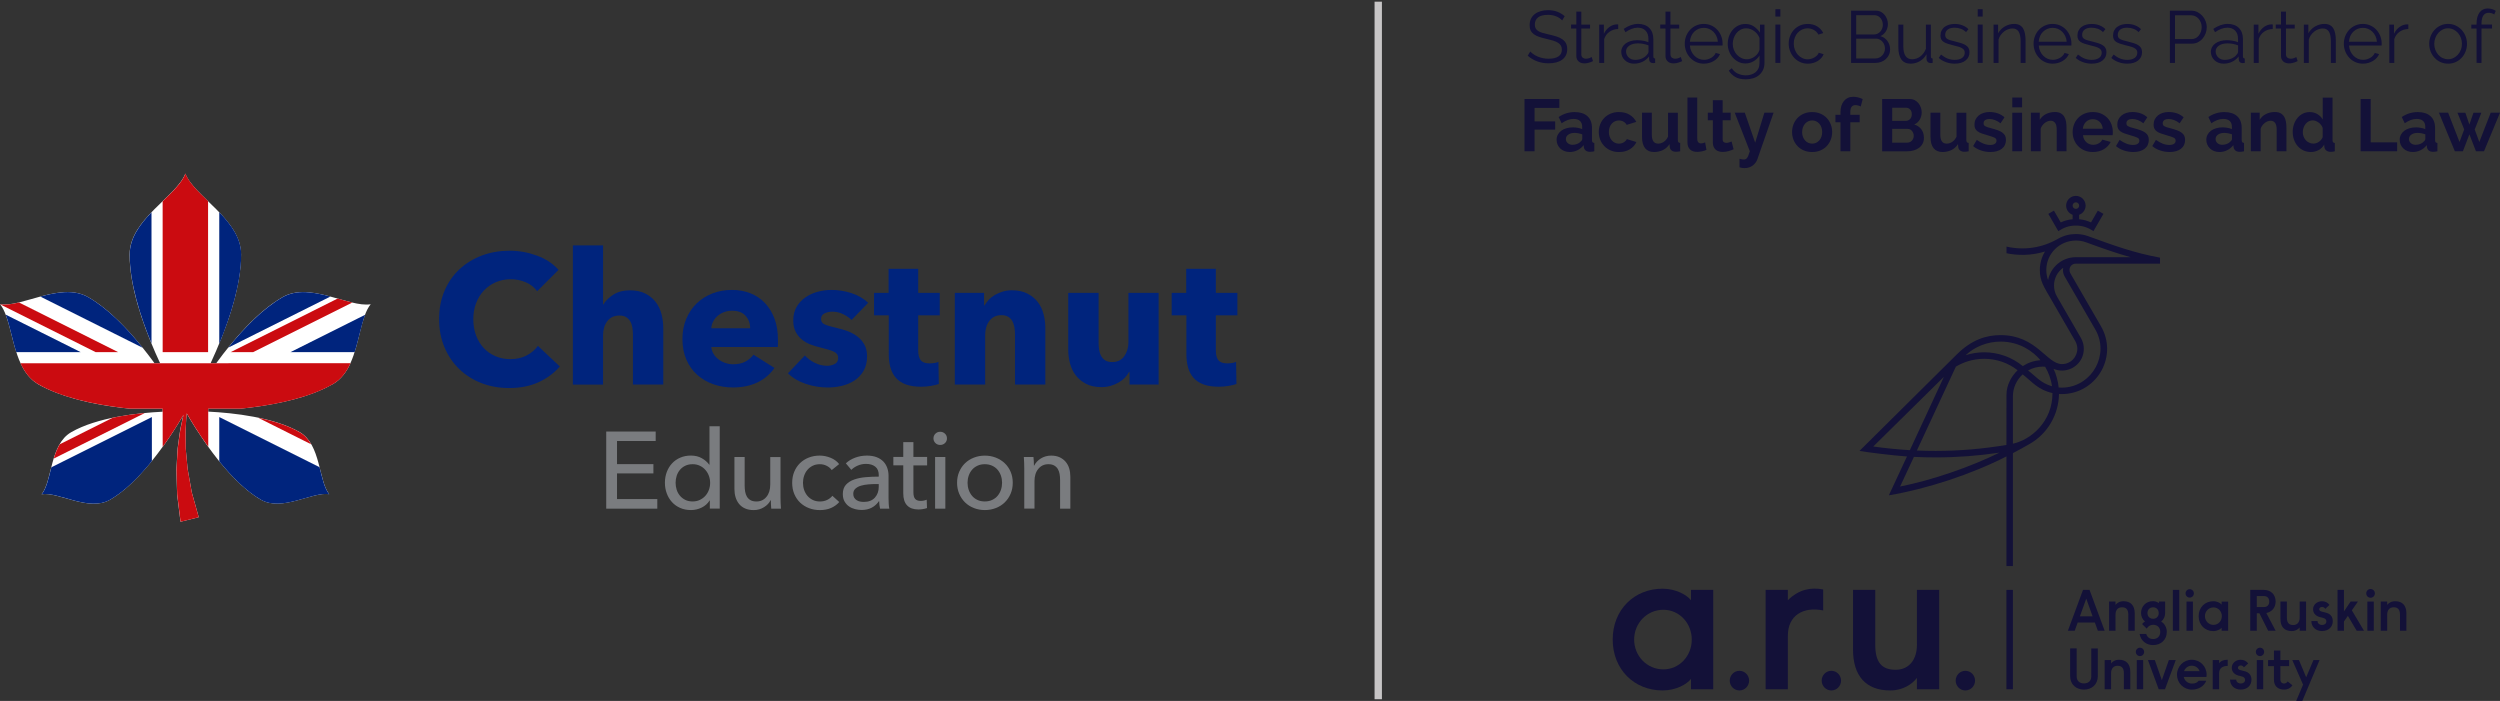 <?xml version="1.0" encoding="utf-8"?>
<!-- Generator: Adobe Illustrator 24.2.3, SVG Export Plug-In . SVG Version: 6.00 Build 0)  -->
<!DOCTYPE svg PUBLIC "-//W3C//DTD SVG 1.1//EN" "http://www.w3.org/Graphics/SVG/1.1/DTD/svg11.dtd">
<svg version="1.1" id="Layer_1" xmlns="http://www.w3.org/2000/svg" xmlns:xlink="http://www.w3.org/1999/xlink" x="0px" y="0px"
	 viewBox="0 0 880 246.72" style="enable-background:new 0 0 880 246.72;" xml:space="preserve">
<rect x="0" y="0" width="880" height="246.72" fill="#333333" stroke="none"/>
<g>
	<g>
		<path style="fill:#131138;" d="M595.23,211.28c-1.47-1.89-5.39-4.06-10-4.06c-10,0-17.56,7.41-17.56,17.91c0,10.49,7.56,17.91,17.56,17.91
			c4.69,0,8.53-2.17,10-4.06v3.64h7.83v-34.98h-7.83V211.28z M585.5,235.62c-5.81,0-10.28-4.76-10.28-10.49
			c0-5.74,4.48-10.49,10.28-10.49c5.67,0,10,4.76,10,10.49C595.51,230.86,591.17,235.62,585.5,235.62z"/>
		<path style="fill:#131138;" d="M674.76,226.95c0,5.18-2.72,8.81-7.51,8.81c-4.91,0-7.16-2.66-7.16-8.81v-19.31h-7.83v20.99
			c0,9.3,4.55,14.41,13.1,14.41c4.58,0,7.79-2.31,9.4-4.41v3.99h7.83v-34.98h-7.83V226.95z"/>
		<path style="fill:#131138;" d="M641.76,207.49c-4.3-0.84-8.58-0.04-12.43,3.78v-3.64h-7.83v34.98h7.83v-18.89
			c0-7.05,5.36-10.28,12.43-8.85V207.49z"/>
		<path style="fill:#131138;" d="M644.64,236.12c-1.89,0-3.41,1.57-3.41,3.46c0,1.89,1.52,3.46,3.41,3.46c1.89,0,3.41-1.57,3.41-3.46
			C648.05,237.69,646.53,236.12,644.64,236.12z"/>
		<path style="fill:#131138;" d="M691.81,236.12c-1.89,0-3.41,1.57-3.41,3.46c0,1.89,1.52,3.46,3.41,3.46c1.89,0,3.41-1.57,3.41-3.46
			C695.22,237.69,693.7,236.12,691.81,236.12z"/>
		<path style="fill:#131138;" d="M612.28,236.12c-1.89,0-3.41,1.57-3.41,3.46c0,1.89,1.52,3.46,3.41,3.46c1.89,0,3.41-1.57,3.41-3.46
			C615.69,237.69,614.17,236.12,612.28,236.12z"/>
		<path style="fill:#131138;" d="M706.26,207.64h2.28v34.98h-2.28V207.64z"/>
		<g>
			<path style="fill:#131138;" d="M730.71,92.81h29.62V90.7c-9.05-1.69-15.84-4.12-25.28-7.56c-1.39-0.51-2.85-0.76-4.34-0.76
				c-2.23,0-4.37,0.56-6.35,1.7c-5.52,3.18-11.91,4.14-18.08,2.72v2.34c3.76,0.79,8.56,0.93,13.56-0.61c-1.23,2-1.82,4.31-1.82,6.54
				c0,3.87,1.41,5.85,4.05,10.42l8.44,14.61c0.47,0.83,0.71,1.74,0.71,2.66c0.01,2.86-2.28,5.4-5.38,5.4
				c-5.44,0-8.93-10.2-21.64-10.2c-4.97,0-10.1,1.56-15.37,6.76l-34.3,34.01c2.2,0.41,12,1.64,16.72,1.95l-6.38,13.68
				c13.52-2.29,28.96-7.36,41.4-13.7l0,38.59h2.28l0-39.75c1.91-1,3.81-2.03,5.68-3.11c6.49-3.61,10.44-10.45,10.53-17.7
				c0.72,0.05,1.44,0.04,2.17-0.01c11.62-0.89,18.54-13.56,12.62-23.82l-10.79-18.67c-0.2-0.34-0.3-0.73-0.3-1.13
				C728.46,93.72,729.43,92.81,730.71,92.81z M719.88,129.09c1.13,1.9,2.06,4.24,2.43,6.88c-4-1.12-5.96-3.73-8.43-5.56
				c1.53-0.87,3.29-1.36,5.16-1.36C719.32,129.05,719.6,129.07,719.88,129.09z M704.18,120.24c6.83,0,11.58,3.57,14.07,6.56
				c-2.29,0.14-4.41,0.88-6.22,2.07c-3.86-3.18-8.69-4.86-13.55-4.86c-2.22,0-4.45,0.33-6.59,1.03
				C695.11,122.05,699.55,120.24,704.18,120.24z M659.39,157.17l24.86-24.52l-11.98,25.81C668.08,158.2,663.54,157.77,659.39,157.17
				z M668.83,171.26l4.87-10.44c2.57,0.13,5.14,0.19,7.7,0.19c7.47,0,14.99-0.57,22.42-1.68
				C693.29,164.5,680.01,169.03,668.83,171.26z M706.28,138.88l-0.02,17.74c-8.22,1.38-16.58,2.1-24.87,2.1
				c-2.21,0-4.43-0.04-6.65-0.14l13.73-29.52c2.44-1.47,5.82-2.76,10.03-2.76c4.17,0,8.32,1.39,11.7,4.02
				C707.93,132.51,706.28,135.66,706.28,138.88z M708.54,156.18l0-16.64c0-3.07,1.32-5.83,3.43-7.75c3.31,2.55,5.36,5.43,10.5,6.57
				C722.52,148.34,714.93,154.8,708.54,156.18z M737.58,116.04c4.98,8.68-0.97,19.62-10.83,20.37c-0.7,0.05-1.4,0.05-2.1-0.01
				c-0.15-2-0.96-4.94-1.8-6.56c0.95,0.4,1.97,0.6,2.98,0.6c3.93,0,7.67-3.09,7.67-7.69c0-1.29-0.33-2.59-1-3.76l0,0l-0.02-0.03
				l-8.44-14.61c-0.67-1.16-1.03-2.49-1.03-3.84c0-2.56,1.25-4.85,3.23-6.26c-0.05,0.27-0.08,0.55-0.08,0.82
				c0,0.8,0.21,1.58,0.61,2.27L737.58,116.04z M720.92,98.59c-0.4-1.13-0.62-2.32-0.62-3.53c0-5.74,4.61-10.39,10.48-10.39
				c1.18,0,2.37,0.21,3.48,0.61c5.84,2.13,10.72,3.86,15.71,5.25h-19.27C725.85,90.53,721.81,94.03,720.92,98.59z"/>
			<path style="fill:#131138;" d="M730.71,79.4c2.43,0,4.37,0.75,6.19,1.96l3.51-6.08l-1.98-1.14l-2.39,4.15c-1.32-0.61-2.74-0.99-4.19-1.12
				v-1.56c1.33-0.47,2.29-1.74,2.29-3.23c0-1.89-1.54-3.43-3.43-3.43c-1.89,0-3.43,1.54-3.43,3.43c0,1.49,0.96,2.76,2.29,3.23v1.56
				c-1.45,0.13-2.87,0.51-4.19,1.12l-2.39-4.15l-1.98,1.14l3.51,6.08C726.34,80.15,728.28,79.4,730.71,79.4z M729.56,72.37
				c0-0.63,0.51-1.15,1.15-1.15c0.64,0,1.15,0.51,1.15,1.15c0,0.64-0.51,1.15-1.15,1.15C730.07,73.52,729.56,73.01,729.56,72.37z"/>
		</g>
		<g>
			<path style="fill:#131138;" d="M747.47,211.63c-1.42,0-2.34,0.68-2.81,1.29v-1.17h-2.26v10.27h2.26v-5.67c0-1.52,0.78-2.59,2.26-2.59
				c1.48,0,2.24,0.78,2.24,2.59v5.67h2.26v-6.16C751.41,213.12,750.01,211.63,747.47,211.63z"/>
			<path style="fill:#131138;" d="M757.9,224.94c-1.38,0-2.12-0.78-2.42-1.79h-2.34c0.41,2.32,2.24,3.92,4.76,3.92
				c2.69,0,4.81-1.81,4.81-4.64c0-1.48-0.7-2.86-1.97-3.64c0.9-0.74,1.39-1.81,1.39-3v-4.05h-2.19v0.58
				c-0.74-0.59-1.55-0.71-2.16-0.71c-2.42,0-4.13,1.85-4.13,4.17c0,1.19,0.49,2.24,1.38,3c-0.45,0.25-0.76,0.55-1.01,0.88l1.64,1.62
				c0.39-0.78,1.25-1.36,2.24-1.36c1.52,0,2.51,0.99,2.51,2.49C760.41,223.93,759.42,224.94,757.9,224.94z M757.9,217.81
				c-1.15,0-1.99-0.8-1.99-2.01c0-1.23,0.84-2.03,1.99-2.03c1.13,0,1.97,0.8,1.97,2.03C759.87,217.01,759.03,217.81,757.9,217.81z"
				/>
			<rect x="764.84" y="207.64" style="fill:#131138;" width="2.26" height="14.38"/>
			<rect x="769.65" y="211.75" style="fill:#131138;" width="2.26" height="10.27"/>
			<path style="fill:#131138;" d="M770.78,210.35c0.81,0,1.46-0.65,1.46-1.48c0-0.83-0.65-1.48-1.46-1.48c-0.81,0-1.46,0.65-1.46,1.48
				C769.32,209.7,769.97,210.35,770.78,210.35z"/>
			<path style="fill:#131138;" d="M753.27,227.99c-0.81,0-1.46,0.65-1.46,1.48c0,0.83,0.65,1.48,1.46,1.48s1.46-0.65,1.46-1.48
				C754.73,228.64,754.08,227.99,753.27,227.99z"/>
			<rect x="752.14" y="232.35" style="fill:#131138;" width="2.26" height="10.27"/>
			<path style="fill:#131138;" d="M795.52,227.99c-0.81,0-1.46,0.65-1.46,1.48c0,0.83,0.65,1.48,1.46,1.48s1.46-0.65,1.46-1.48
				C796.98,228.64,796.33,227.99,795.52,227.99z"/>
			<path style="fill:#131138;" d="M782.01,212.82c-0.43-0.55-1.58-1.19-2.94-1.19c-2.94,0-5.15,2.18-5.15,5.26s2.22,5.26,5.15,5.26
				c1.38,0,2.51-0.64,2.94-1.19v1.07h2.3v-10.27h-2.3V212.82z M779.15,219.96c-1.7,0-3.02-1.4-3.02-3.08c0-1.68,1.31-3.08,3.02-3.08
				c1.66,0,2.94,1.4,2.94,3.08C782.09,218.57,780.82,219.96,779.15,219.96z"/>
			<path style="fill:#131138;" d="M745.91,232.23c-1.42,0-2.34,0.68-2.81,1.29v-1.17h-2.26v10.27h2.26v-5.67c0-1.52,0.78-2.59,2.26-2.59
				c1.48,0,2.24,0.78,2.24,2.59v5.67h2.26v-6.16C749.85,233.73,748.45,232.23,745.91,232.23z"/>
			<polygon style="fill:#131138;" points="760.97,239.41 758.5,232.35 756.08,232.35 759.86,242.62 762.08,242.62 765.86,232.35 
				763.43,232.35 			"/>
			<path style="fill:#131138;" d="M771.52,232.23c-2.92,0-5.22,2.34-5.22,5.26c0,2.92,2.3,5.26,5.28,5.26c2.32,0,4.31-1.25,5.01-3.12h-2.69
				c-0.43,0.66-1.27,0.99-2.32,0.99c-1.48,0-2.65-1.05-2.9-2.34h7.99c0.04-0.25,0.06-0.51,0.06-0.78
				C776.74,234.57,774.44,232.23,771.52,232.23z M768.79,236.25c0.33-1.07,1.44-1.93,2.73-1.93s2.4,0.86,2.73,1.93H768.79z"/>
			<path style="fill:#131138;" d="M781.13,233.48v-1.13h-2.26v10.27h2.26v-5.67c0-1.69,1.15-2.53,3.02-2.55v-2.18
				C782.71,232.23,781.73,232.64,781.13,233.48z"/>
			<path style="fill:#131138;" d="M794.39,215.86h0.92l3.08,6.16h2.63l-3.27-6.24c1.77-0.35,3.27-1.73,3.27-4.03c0-2.63-1.85-4.11-4.13-4.11
				h-4.8v14.38h2.3V215.86z M794.39,209.82h2.53c1.23,0,1.85,0.82,1.85,1.93c0,1.11-0.62,1.93-1.85,1.93h-2.53V209.82z"/>
			<path style="fill:#131138;" d="M806.67,222.14c1.42,0,2.34-0.68,2.81-1.29v1.17h2.26v-10.27h-2.26v5.67c0,1.52-0.78,2.59-2.26,2.59
				c-1.48,0-2.24-0.78-2.24-2.59v-5.67h-2.26v6.16C802.72,220.64,804.12,222.14,806.67,222.14z"/>
			<path style="fill:#131138;" d="M834.44,207.33c-0.84,0-1.52,0.68-1.52,1.54c0,0.86,0.68,1.54,1.52,1.54c0.84,0,1.52-0.68,1.52-1.54
				C835.96,208.01,835.28,207.33,834.44,207.33z"/>
			<rect x="833.31" y="211.75" style="fill:#131138;" width="2.26" height="10.27"/>
			<path style="fill:#131138;" d="M843.1,211.63c-1.42,0-2.34,0.68-2.81,1.29v-1.17h-2.26v10.27h2.26v-5.67c0-1.52,0.78-2.59,2.26-2.59
				c1.48,0,2.24,0.78,2.24,2.59v5.67h2.26v-6.16C847.05,213.12,845.65,211.63,843.1,211.63z"/>
			<path style="fill:#131138;" d="M736.13,238.12c0,1.64-1.11,2.44-2.57,2.44s-2.57-0.81-2.57-2.44v-9.88h-2.3V238
				c0,2.99,2.18,4.74,4.87,4.74s4.87-1.75,4.87-4.74v-9.75h-2.3V238.12z"/>
			<path style="fill:#131138;" d="M790.43,236.35c-1.2-0.41-2.68-0.39-2.68-1.29c0-0.41,0.36-0.82,1.02-0.82c0.44,0,0.9,0.27,1.08,0.68
				l1.51-1.38c-0.62-0.84-1.49-1.31-2.65-1.31c-1.69,0-3.13,1.19-3.13,2.83c0,1.66,1.27,2.46,2.38,2.75c1.09,0.29,2.3,0.37,2.3,1.52
				c0,0.82-0.69,1.27-1.54,1.27c-0.78,0-1.57-0.51-1.57-1.38h-2.17c0,1.95,1.45,3.51,3.73,3.51c2.25,0,3.8-1.4,3.8-3.45
				C792.52,237.55,791.57,236.74,790.43,236.35z"/>
			<path style="fill:#131138;" d="M819.05,215.75c-1.2-0.41-2.68-0.39-2.68-1.29c0-0.41,0.36-0.82,1.02-0.82c0.44,0,0.9,0.27,1.08,0.68
				l1.51-1.38c-0.62-0.84-1.49-1.31-2.65-1.31c-1.69,0-3.13,1.19-3.13,2.83c0,1.66,1.27,2.46,2.38,2.75c1.09,0.29,2.3,0.37,2.3,1.52
				c0,0.82-0.69,1.27-1.54,1.27c-0.78,0-1.57-0.51-1.57-1.38h-2.17c0,1.95,1.45,3.51,3.73,3.51c2.25,0,3.8-1.4,3.8-3.45
				C821.14,216.94,820.18,216.14,819.05,215.75z"/>
			<polygon style="fill:#131138;" points="830,211.75 827.41,211.75 825.07,215.22 825.07,207.64 822.81,207.64 822.81,222.02 
				825.07,222.02 825.07,218.77 826.45,216.78 829.55,222.02 832.12,222.02 827.85,214.83 			"/>
			<path style="fill:#131138;" d="M735.52,207.64h-2.3l-5.32,14.38h2.4l1.04-2.88h6.06l1.04,2.88h2.4L735.52,207.64z M732.12,216.96
				l2.24-6.23l2.24,6.23H732.12z"/>
			<polygon style="fill:#131138;" points="811.77,238.41 809.24,232.35 806.89,232.35 810.68,241 808.26,246.72 810.42,246.72 
				816.48,232.35 814.33,232.35 			"/>
			<path style="fill:#131138;" d="M804,240.6c-0.78,0-1.31-0.55-1.31-1.37v-4.75h3.08v-2.14h-3.08v-3.36h-2.26v3.36h-2.07v2.14h2.07v4.81
				c0,2.18,1.37,3.45,3.57,3.45c1.3,0,2.33-0.59,2.93-1.5l-1.66-1.38C804.98,240.34,804.48,240.6,804,240.6z"/>
			<rect x="794.39" y="232.35" style="fill:#131138;" width="2.26" height="10.27"/>
		</g>
	</g>
	<g>
		<path style="fill:#131138;" d="M549.88,7.2c-0.51-0.59-1.2-1.06-2.06-1.43c-0.86-0.36-1.83-0.54-2.93-0.54c-1.61,0-2.79,0.31-3.52,0.92
			c-0.74,0.61-1.11,1.45-1.11,2.5c0,0.55,0.1,1.01,0.3,1.36c0.2,0.35,0.5,0.66,0.91,0.92c0.41,0.26,0.94,0.48,1.58,0.67
			c0.64,0.19,1.4,0.38,2.28,0.57c0.98,0.21,1.86,0.44,2.64,0.7c0.78,0.26,1.44,0.58,1.99,0.97s0.97,0.86,1.26,1.41
			c0.29,0.55,0.44,1.24,0.44,2.07c0,0.85-0.16,1.58-0.49,2.2c-0.33,0.62-0.78,1.14-1.36,1.55s-1.28,0.72-2.08,0.92
			s-1.69,0.3-2.65,0.3c-2.83,0-5.27-0.89-7.33-2.67l0.9-1.48c0.33,0.35,0.72,0.67,1.17,0.98s0.96,0.58,1.52,0.82
			c0.56,0.23,1.15,0.41,1.79,0.54c0.63,0.13,1.3,0.19,2.01,0.19c1.46,0,2.59-0.26,3.41-0.79c0.81-0.53,1.22-1.33,1.22-2.4
			c0-0.57-0.12-1.05-0.35-1.44s-0.58-0.73-1.04-1.01c-0.46-0.28-1.04-0.53-1.72-0.74c-0.69-0.21-1.48-0.41-2.39-0.62
			c-0.96-0.22-1.8-0.46-2.52-0.7s-1.33-0.54-1.83-0.91s-0.87-0.8-1.12-1.31c-0.25-0.51-0.37-1.14-0.37-1.88
			c0-0.85,0.16-1.6,0.48-2.27s0.77-1.22,1.35-1.66c0.58-0.44,1.27-0.78,2.06-1.01c0.79-0.23,1.66-0.35,2.62-0.35
			c1.22,0,2.3,0.19,3.25,0.56c0.95,0.37,1.81,0.89,2.58,1.57L549.88,7.2z"/>
		<path style="fill:#131138;" d="M560.73,21.51c-0.1,0.05-0.25,0.12-0.45,0.21s-0.42,0.17-0.68,0.26s-0.55,0.16-0.87,0.23
			c-0.33,0.07-0.67,0.1-1.03,0.1c-0.38,0-0.74-0.05-1.08-0.16c-0.34-0.1-0.64-0.26-0.9-0.48c-0.26-0.22-0.46-0.49-0.62-0.82
			s-0.23-0.71-0.23-1.14v-9.67h-1.85v-1.4h1.85V4.09h1.75v4.56h3.08v1.4h-3.08v9.17c0.03,0.5,0.21,0.87,0.53,1.1
			c0.32,0.23,0.68,0.35,1.09,0.35c0.5,0,0.93-0.08,1.31-0.25c0.38-0.16,0.62-0.28,0.72-0.35L560.73,21.51z"/>
		<path style="fill:#131138;" d="M569.61,10.21c-1.18,0.04-2.21,0.36-3.09,0.98c-0.87,0.62-1.49,1.48-1.85,2.56v8.4h-1.75V8.65h1.65v3.24
			c0.5-1.04,1.17-1.85,2.01-2.44c0.84-0.59,1.74-0.88,2.7-0.88c0.14,0,0.25,0.01,0.33,0.03V10.21z"/>
		<path style="fill:#131138;" d="M575.13,22.41c-0.63,0-1.22-0.11-1.76-0.32s-1.01-0.51-1.42-0.89c-0.4-0.38-0.72-0.82-0.94-1.33
			c-0.22-0.51-0.33-1.06-0.33-1.65c0-0.59,0.14-1.13,0.41-1.63s0.66-0.93,1.16-1.3s1.09-0.64,1.77-0.84s1.44-0.3,2.26-0.3
			c0.69,0,1.38,0.06,2.08,0.18c0.7,0.12,1.33,0.29,1.88,0.52v-1.22c0-1.19-0.33-2.14-1-2.84c-0.67-0.7-1.59-1.05-2.78-1.05
			c-0.69,0-1.39,0.14-2.11,0.41c-0.72,0.28-1.45,0.67-2.19,1.19l-0.62-1.17c1.73-1.17,3.41-1.76,5.04-1.76c1.68,0,3,0.48,3.96,1.42
			c0.96,0.95,1.44,2.26,1.44,3.94v6.09c0,0.48,0.21,0.73,0.64,0.73v1.55c-0.29,0.05-0.51,0.08-0.67,0.08
			c-0.45,0-0.79-0.11-1.04-0.34c-0.25-0.22-0.38-0.54-0.4-0.93l-0.05-1.06c-0.62,0.81-1.39,1.43-2.33,1.87
			S576.21,22.41,575.13,22.41z M575.55,21.07c0.91,0,1.74-0.17,2.51-0.52c0.76-0.35,1.34-0.8,1.74-1.37
			c0.15-0.16,0.27-0.32,0.35-0.5c0.08-0.18,0.12-0.35,0.12-0.51v-2.2c-0.58-0.22-1.19-0.4-1.81-0.52c-0.63-0.12-1.26-0.18-1.92-0.18
			c-1.23,0-2.24,0.26-3.01,0.78c-0.77,0.52-1.16,1.2-1.16,2.05c0,0.41,0.08,0.8,0.25,1.17c0.16,0.36,0.39,0.68,0.67,0.95
			c0.28,0.27,0.62,0.48,1.02,0.64C574.68,20.99,575.1,21.07,575.55,21.07z"/>
		<path style="fill:#131138;" d="M592.11,21.51c-0.1,0.05-0.25,0.12-0.45,0.21s-0.42,0.17-0.68,0.26s-0.55,0.16-0.87,0.23
			c-0.33,0.07-0.67,0.1-1.03,0.1c-0.38,0-0.74-0.05-1.08-0.16c-0.34-0.1-0.64-0.26-0.9-0.48c-0.26-0.22-0.46-0.49-0.62-0.82
			s-0.23-0.71-0.23-1.14v-9.67h-1.85v-1.4h1.85V4.09h1.75v4.56h3.08v1.4h-3.08v9.17c0.03,0.5,0.21,0.87,0.53,1.1
			c0.32,0.23,0.68,0.35,1.09,0.35c0.5,0,0.93-0.08,1.31-0.25c0.38-0.16,0.62-0.28,0.72-0.35L592.11,21.51z"/>
		<path style="fill:#131138;" d="M599.74,22.41c-0.98,0-1.87-0.19-2.69-0.56c-0.81-0.37-1.52-0.88-2.12-1.53c-0.6-0.65-1.07-1.4-1.4-2.24
			c-0.33-0.85-0.5-1.75-0.5-2.72c0-0.95,0.17-1.84,0.5-2.68c0.33-0.84,0.8-1.57,1.39-2.2c0.59-0.63,1.3-1.13,2.12-1.5
			c0.82-0.37,1.71-0.56,2.67-0.56c0.98,0,1.87,0.19,2.69,0.56c0.81,0.37,1.51,0.88,2.1,1.52c0.58,0.64,1.04,1.37,1.36,2.2
			c0.33,0.83,0.49,1.71,0.49,2.64c0,0.14,0,0.28,0,0.41s-0.01,0.23-0.03,0.28h-11.47c0.05,0.73,0.22,1.4,0.5,2.01
			c0.28,0.61,0.65,1.14,1.09,1.59c0.45,0.45,0.96,0.8,1.53,1.05c0.57,0.25,1.19,0.38,1.84,0.38c0.43,0,0.86-0.06,1.29-0.18
			c0.43-0.12,0.82-0.29,1.18-0.49c0.36-0.21,0.69-0.46,0.98-0.76c0.29-0.3,0.51-0.63,0.67-1l1.52,0.41c-0.21,0.5-0.5,0.95-0.87,1.36
			c-0.38,0.41-0.81,0.76-1.31,1.06s-1.05,0.54-1.65,0.7C601.02,22.33,600.39,22.41,599.74,22.41z M604.68,14.69
			c-0.05-0.73-0.22-1.39-0.5-1.98c-0.28-0.6-0.64-1.11-1.08-1.54c-0.44-0.43-0.94-0.77-1.52-1.01c-0.57-0.24-1.19-0.36-1.84-0.36
			s-1.27,0.12-1.85,0.36c-0.58,0.24-1.09,0.58-1.53,1.01c-0.44,0.43-0.79,0.95-1.05,1.55c-0.27,0.6-0.42,1.26-0.48,1.97H604.68z"/>
		<path style="fill:#131138;" d="M614.43,22.34c-0.93,0-1.77-0.19-2.53-0.58c-0.76-0.39-1.42-0.9-1.98-1.54c-0.56-0.64-0.99-1.37-1.3-2.2
			s-0.46-1.68-0.46-2.56c0-0.93,0.15-1.83,0.45-2.68c0.3-0.85,0.72-1.6,1.27-2.24c0.55-0.64,1.21-1.15,1.97-1.53
			c0.76-0.38,1.61-0.57,2.53-0.57c1.15,0,2.14,0.29,2.98,0.87s1.56,1.31,2.16,2.19V8.65h1.57v13.55c0,0.93-0.18,1.76-0.53,2.47
			s-0.82,1.32-1.41,1.8c-0.59,0.48-1.29,0.85-2.08,1.09c-0.8,0.24-1.64,0.36-2.53,0.36c-1.54,0-2.79-0.28-3.73-0.83
			c-0.94-0.55-1.71-1.3-2.29-2.23l1.08-0.85c0.53,0.86,1.23,1.5,2.11,1.9s1.82,0.61,2.83,0.61c0.65,0,1.27-0.09,1.85-0.27
			s1.09-0.45,1.53-0.8c0.44-0.35,0.78-0.8,1.04-1.35c0.26-0.54,0.38-1.18,0.38-1.9v-2.67c-0.51,0.86-1.22,1.55-2.11,2.05
			S615.4,22.34,614.43,22.34z M614.91,20.86c0.51,0,1.02-0.09,1.52-0.29c0.5-0.19,0.95-0.44,1.35-0.76c0.4-0.32,0.74-0.68,1.02-1.08
			c0.27-0.4,0.45-0.8,0.54-1.22v-4.17c-0.19-0.48-0.45-0.93-0.77-1.35c-0.33-0.41-0.69-0.77-1.11-1.06
			c-0.41-0.29-0.85-0.53-1.32-0.7c-0.47-0.17-0.95-0.26-1.43-0.26c-0.75,0-1.43,0.16-2.02,0.48c-0.59,0.32-1.09,0.74-1.5,1.26
			c-0.41,0.52-0.72,1.11-0.94,1.76c-0.21,0.66-0.32,1.32-0.32,2c0,0.73,0.13,1.42,0.39,2.07c0.26,0.66,0.61,1.23,1.07,1.72
			s0.98,0.88,1.58,1.17C613.56,20.72,614.21,20.86,614.91,20.86z"/>
		<path style="fill:#131138;" d="M624.94,5.83V3.24h1.75v2.59H624.94z M624.94,22.15V8.65h1.75v13.5H624.94z"/>
		<path style="fill:#131138;" d="M629.62,15.37c0-0.95,0.16-1.85,0.49-2.69s0.78-1.58,1.38-2.22c0.59-0.63,1.3-1.13,2.12-1.49
			c0.82-0.36,1.73-0.54,2.73-0.54c1.27,0,2.38,0.29,3.32,0.87s1.65,1.36,2.13,2.34l-1.7,0.54c-0.38-0.69-0.9-1.23-1.58-1.62
			c-0.68-0.39-1.43-0.58-2.25-0.58c-0.69,0-1.32,0.14-1.92,0.41c-0.59,0.28-1.11,0.65-1.54,1.13c-0.44,0.48-0.78,1.04-1.03,1.7
			c-0.25,0.66-0.37,1.37-0.37,2.15c0,0.76,0.13,1.48,0.39,2.15c0.26,0.67,0.61,1.26,1.05,1.75c0.45,0.49,0.96,0.88,1.56,1.17
			c0.59,0.29,1.22,0.43,1.89,0.43c0.43,0,0.85-0.06,1.27-0.18c0.42-0.12,0.81-0.29,1.17-0.51c0.36-0.22,0.67-0.46,0.93-0.74
			c0.26-0.28,0.44-0.57,0.54-0.88l1.72,0.52c-0.19,0.48-0.46,0.93-0.82,1.33c-0.36,0.41-0.78,0.76-1.27,1.06
			c-0.49,0.3-1.03,0.54-1.62,0.7c-0.59,0.16-1.21,0.25-1.84,0.25c-0.98,0-1.88-0.19-2.7-0.56c-0.82-0.37-1.53-0.88-2.13-1.53
			c-0.6-0.65-1.07-1.4-1.4-2.24C629.79,17.24,629.62,16.33,629.62,15.37z"/>
		<path style="fill:#131138;" d="M665.31,17.41c0,0.69-0.14,1.33-0.41,1.9c-0.27,0.58-0.64,1.08-1.11,1.5c-0.46,0.42-1,0.75-1.62,0.98
			c-0.62,0.23-1.28,0.35-1.98,0.35h-8.61V3.76h8.79c0.63,0,1.21,0.14,1.72,0.41s0.95,0.63,1.31,1.08s0.64,0.94,0.84,1.5
			c0.2,0.56,0.3,1.13,0.3,1.7c0,0.93-0.23,1.78-0.69,2.55s-1.11,1.34-1.93,1.72c1.04,0.31,1.87,0.89,2.48,1.74
			C665.01,15.31,665.31,16.29,665.31,17.41z M653.38,5.34v6.79h6.27c0.45,0,0.86-0.09,1.25-0.28s0.71-0.44,0.99-0.75
			c0.27-0.31,0.49-0.67,0.64-1.08c0.15-0.41,0.23-0.83,0.23-1.28c0-0.47-0.07-0.91-0.22-1.32s-0.35-0.77-0.62-1.08
			s-0.58-0.54-0.94-0.73c-0.36-0.18-0.75-0.27-1.18-0.27H653.38z M663.51,17.1c0-0.45-0.08-0.89-0.23-1.31
			c-0.15-0.42-0.37-0.79-0.66-1.11c-0.28-0.32-0.62-0.58-1-0.78c-0.39-0.2-0.8-0.3-1.25-0.3h-6.99v6.97h6.81
			c0.46,0,0.9-0.09,1.3-0.29c0.4-0.19,0.75-0.44,1.05-0.76c0.3-0.32,0.54-0.69,0.71-1.11C663.43,17.99,663.51,17.55,663.51,17.1z"/>
		<path style="fill:#131138;" d="M672.54,22.41c-1.46,0-2.54-0.49-3.25-1.46c-0.71-0.98-1.07-2.43-1.07-4.37V8.65h1.75v7.62
			c0,3.06,1.04,4.59,3.11,4.59c0.51,0,1.02-0.09,1.52-0.26c0.5-0.17,0.96-0.42,1.38-0.75c0.42-0.33,0.8-0.72,1.13-1.17
			c0.33-0.45,0.6-0.96,0.81-1.53v-8.5h1.75v11.22c0,0.48,0.21,0.73,0.62,0.73v1.55c-0.21,0.03-0.37,0.05-0.5,0.05
			c-0.13,0-0.22,0-0.27,0c-0.41-0.02-0.75-0.16-1-0.44c-0.26-0.28-0.39-0.65-0.39-1.11V19.1c-0.58,1.05-1.38,1.87-2.38,2.45
			C674.74,22.12,673.67,22.41,672.54,22.41z"/>
		<path style="fill:#131138;" d="M688.07,22.41c-1.05,0-2.07-0.17-3.06-0.52c-1-0.35-1.85-0.85-2.57-1.5l0.8-1.19
			c0.75,0.62,1.52,1.09,2.3,1.4c0.78,0.31,1.62,0.47,2.51,0.47c1.08,0,1.94-0.22,2.58-0.66c0.64-0.44,0.96-1.07,0.96-1.88
			c0-0.38-0.09-0.7-0.26-0.95c-0.17-0.25-0.42-0.47-0.76-0.66c-0.33-0.19-0.75-0.36-1.26-0.51c-0.51-0.15-1.09-0.3-1.76-0.45
			c-0.77-0.19-1.44-0.38-2.01-0.57c-0.57-0.19-1.03-0.41-1.4-0.65c-0.37-0.24-0.64-0.54-0.82-0.89c-0.18-0.35-0.27-0.8-0.27-1.33
			c0-0.67,0.13-1.27,0.4-1.79c0.27-0.52,0.62-0.95,1.08-1.28c0.45-0.34,0.99-0.59,1.59-0.76c0.61-0.17,1.26-0.26,1.94-0.26
			c1.03,0,1.96,0.17,2.8,0.51c0.84,0.34,1.52,0.78,2.03,1.33l-0.85,1.04c-0.5-0.52-1.1-0.91-1.81-1.17s-1.45-0.39-2.22-0.39
			c-0.46,0-0.89,0.05-1.29,0.14c-0.39,0.1-0.74,0.25-1.04,0.45c-0.3,0.21-0.54,0.47-0.71,0.79c-0.17,0.32-0.26,0.7-0.26,1.13
			c0,0.36,0.06,0.66,0.18,0.88c0.12,0.22,0.32,0.42,0.59,0.58c0.27,0.16,0.62,0.31,1.04,0.44c0.42,0.13,0.93,0.26,1.53,0.4
			c0.86,0.21,1.61,0.41,2.26,0.62c0.65,0.21,1.2,0.45,1.63,0.73c0.44,0.28,0.77,0.61,0.99,1.01s0.33,0.88,0.33,1.45
			c0,1.24-0.47,2.23-1.42,2.95C690.93,22.05,689.67,22.41,688.07,22.41z"/>
		<path style="fill:#131138;" d="M696.15,5.83V3.24h1.75v2.59H696.15z M696.15,22.15V8.65h1.75v13.5H696.15z"/>
		<path style="fill:#131138;" d="M713.01,22.15h-1.75v-7.54c0-1.61-0.24-2.77-0.71-3.5s-1.2-1.09-2.17-1.09c-0.51,0-1.03,0.1-1.54,0.29
			c-0.51,0.19-0.99,0.46-1.43,0.8s-0.83,0.76-1.17,1.23c-0.34,0.48-0.59,0.99-0.75,1.54v8.27h-1.75V8.65h1.59v3.06
			c0.55-0.98,1.33-1.78,2.35-2.38c1.02-0.6,2.13-0.91,3.33-0.91c0.74,0,1.36,0.14,1.88,0.41s0.93,0.67,1.23,1.17
			s0.53,1.11,0.67,1.84c0.14,0.73,0.21,1.53,0.21,2.41V22.15z"/>
		<path style="fill:#131138;" d="M722.53,22.41c-0.98,0-1.87-0.19-2.69-0.56c-0.81-0.37-1.52-0.88-2.12-1.53c-0.6-0.65-1.07-1.4-1.4-2.24
			c-0.33-0.85-0.5-1.75-0.5-2.72c0-0.95,0.17-1.84,0.5-2.68c0.33-0.84,0.8-1.57,1.39-2.2c0.59-0.63,1.3-1.13,2.12-1.5
			c0.82-0.37,1.71-0.56,2.67-0.56c0.98,0,1.87,0.19,2.69,0.56c0.81,0.37,1.51,0.88,2.1,1.52c0.58,0.64,1.04,1.37,1.36,2.2
			c0.33,0.83,0.49,1.71,0.49,2.64c0,0.14,0,0.28,0,0.41s-0.01,0.23-0.03,0.28h-11.47c0.05,0.73,0.22,1.4,0.5,2.01
			c0.28,0.61,0.65,1.14,1.09,1.59c0.45,0.45,0.96,0.8,1.53,1.05c0.57,0.25,1.19,0.38,1.84,0.38c0.43,0,0.86-0.06,1.29-0.18
			c0.43-0.12,0.82-0.29,1.18-0.49c0.36-0.21,0.69-0.46,0.98-0.76c0.29-0.3,0.51-0.63,0.67-1l1.52,0.41c-0.21,0.5-0.5,0.95-0.87,1.36
			c-0.38,0.41-0.81,0.76-1.31,1.06s-1.05,0.54-1.65,0.7C723.81,22.33,723.18,22.41,722.53,22.41z M727.47,14.69
			c-0.05-0.73-0.22-1.39-0.5-1.98c-0.28-0.6-0.64-1.11-1.08-1.54c-0.44-0.43-0.94-0.77-1.52-1.01c-0.57-0.24-1.19-0.36-1.84-0.36
			s-1.27,0.12-1.85,0.36c-0.58,0.24-1.09,0.58-1.53,1.01c-0.44,0.43-0.79,0.95-1.05,1.55c-0.27,0.6-0.42,1.26-0.48,1.97H727.47z"/>
		<path style="fill:#131138;" d="M736.28,22.41c-1.05,0-2.07-0.17-3.06-0.52c-1-0.35-1.85-0.85-2.57-1.5l0.8-1.19
			c0.75,0.62,1.52,1.09,2.3,1.4c0.78,0.31,1.62,0.47,2.51,0.47c1.08,0,1.94-0.22,2.58-0.66c0.64-0.44,0.96-1.07,0.96-1.88
			c0-0.38-0.09-0.7-0.26-0.95c-0.17-0.25-0.42-0.47-0.76-0.66c-0.33-0.19-0.75-0.36-1.26-0.51c-0.51-0.15-1.09-0.3-1.76-0.45
			c-0.77-0.19-1.44-0.38-2.01-0.57c-0.57-0.19-1.03-0.41-1.4-0.65c-0.37-0.24-0.64-0.54-0.82-0.89c-0.18-0.35-0.27-0.8-0.27-1.33
			c0-0.67,0.13-1.27,0.4-1.79c0.27-0.52,0.62-0.95,1.08-1.28c0.45-0.34,0.99-0.59,1.59-0.76c0.61-0.17,1.26-0.26,1.94-0.26
			c1.03,0,1.96,0.17,2.8,0.51c0.84,0.34,1.52,0.78,2.03,1.33l-0.85,1.04c-0.5-0.52-1.1-0.91-1.81-1.17s-1.45-0.39-2.22-0.39
			c-0.46,0-0.89,0.05-1.29,0.14c-0.39,0.1-0.74,0.25-1.04,0.45c-0.3,0.21-0.54,0.47-0.71,0.79c-0.17,0.32-0.26,0.7-0.26,1.13
			c0,0.36,0.06,0.66,0.18,0.88c0.12,0.22,0.32,0.42,0.59,0.58c0.27,0.16,0.62,0.31,1.04,0.44c0.42,0.13,0.93,0.26,1.53,0.4
			c0.86,0.21,1.61,0.41,2.26,0.62c0.65,0.21,1.2,0.45,1.63,0.73c0.44,0.28,0.77,0.61,0.99,1.01s0.33,0.88,0.33,1.45
			c0,1.24-0.47,2.23-1.42,2.95C739.15,22.05,737.88,22.41,736.28,22.41z"/>
		<path style="fill:#131138;" d="M748.81,22.41c-1.05,0-2.07-0.17-3.06-0.52c-1-0.35-1.85-0.85-2.57-1.5l0.8-1.19
			c0.75,0.62,1.52,1.09,2.3,1.4c0.78,0.31,1.62,0.47,2.51,0.47c1.08,0,1.94-0.22,2.58-0.66c0.64-0.44,0.96-1.07,0.96-1.88
			c0-0.38-0.09-0.7-0.26-0.95c-0.17-0.25-0.42-0.47-0.76-0.66c-0.33-0.19-0.75-0.36-1.26-0.51c-0.51-0.15-1.09-0.3-1.76-0.45
			c-0.77-0.19-1.44-0.38-2.01-0.57c-0.57-0.19-1.03-0.41-1.4-0.65c-0.37-0.24-0.64-0.54-0.82-0.89c-0.18-0.35-0.27-0.8-0.27-1.33
			c0-0.67,0.13-1.27,0.4-1.79c0.27-0.52,0.62-0.95,1.08-1.28c0.45-0.34,0.99-0.59,1.59-0.76c0.61-0.17,1.26-0.26,1.94-0.26
			c1.03,0,1.96,0.17,2.8,0.51c0.84,0.34,1.52,0.78,2.03,1.33l-0.85,1.04c-0.5-0.52-1.1-0.91-1.81-1.17s-1.45-0.39-2.22-0.39
			c-0.46,0-0.89,0.05-1.29,0.14c-0.39,0.1-0.74,0.25-1.04,0.45c-0.3,0.21-0.54,0.47-0.71,0.79c-0.17,0.32-0.26,0.7-0.26,1.13
			c0,0.36,0.06,0.66,0.18,0.88c0.12,0.22,0.32,0.42,0.59,0.58c0.27,0.16,0.62,0.31,1.04,0.44c0.42,0.13,0.93,0.26,1.53,0.4
			c0.86,0.21,1.61,0.41,2.26,0.62c0.65,0.21,1.2,0.45,1.63,0.73c0.44,0.28,0.77,0.61,0.99,1.01s0.33,0.88,0.33,1.45
			c0,1.24-0.47,2.23-1.42,2.95C751.67,22.05,750.4,22.41,748.81,22.41z"/>
		<path style="fill:#131138;" d="M763.8,22.15V3.76h7.56c0.79,0,1.51,0.17,2.17,0.51c0.66,0.34,1.23,0.78,1.71,1.32
			c0.48,0.54,0.86,1.16,1.13,1.85c0.27,0.69,0.41,1.39,0.41,2.1c0,0.76-0.13,1.49-0.39,2.19s-0.62,1.32-1.08,1.85
			c-0.46,0.54-1.02,0.97-1.66,1.3c-0.64,0.33-1.36,0.49-2.15,0.49h-5.91v6.79H763.8z M765.6,13.76h5.84c0.53,0,1.02-0.12,1.45-0.35
			c0.44-0.23,0.81-0.54,1.12-0.93s0.55-0.84,0.72-1.35c0.17-0.51,0.26-1.04,0.26-1.59c0-0.57-0.1-1.11-0.3-1.62
			c-0.2-0.51-0.46-0.95-0.8-1.33c-0.33-0.38-0.73-0.68-1.18-0.89c-0.45-0.22-0.93-0.32-1.43-0.32h-5.68V13.76z"/>
		<path style="fill:#131138;" d="M782.67,22.41c-0.63,0-1.22-0.11-1.76-0.32s-1.01-0.51-1.42-0.89c-0.4-0.38-0.72-0.82-0.94-1.33
			c-0.22-0.51-0.33-1.06-0.33-1.65c0-0.59,0.14-1.13,0.41-1.63s0.66-0.93,1.16-1.3s1.09-0.64,1.77-0.84s1.44-0.3,2.26-0.3
			c0.69,0,1.38,0.06,2.08,0.18c0.7,0.12,1.33,0.29,1.88,0.52v-1.22c0-1.19-0.33-2.14-1-2.84c-0.67-0.7-1.59-1.05-2.78-1.05
			c-0.69,0-1.39,0.14-2.11,0.41c-0.72,0.28-1.45,0.67-2.19,1.19l-0.62-1.17c1.73-1.17,3.41-1.76,5.04-1.76c1.68,0,3,0.48,3.96,1.42
			c0.96,0.95,1.44,2.26,1.44,3.94v6.09c0,0.48,0.21,0.73,0.64,0.73v1.55c-0.29,0.05-0.51,0.08-0.67,0.08
			c-0.45,0-0.79-0.11-1.04-0.34c-0.25-0.22-0.38-0.54-0.4-0.93l-0.05-1.06c-0.62,0.81-1.39,1.43-2.33,1.87
			S783.75,22.41,782.67,22.41z M783.09,21.07c0.91,0,1.74-0.17,2.51-0.52c0.76-0.35,1.34-0.8,1.74-1.37
			c0.15-0.16,0.27-0.32,0.35-0.5c0.08-0.18,0.12-0.35,0.12-0.51v-2.2c-0.58-0.22-1.19-0.4-1.81-0.52c-0.63-0.12-1.26-0.18-1.92-0.18
			c-1.23,0-2.24,0.26-3.01,0.78c-0.77,0.52-1.16,1.2-1.16,2.05c0,0.41,0.08,0.8,0.25,1.17c0.16,0.36,0.39,0.68,0.67,0.95
			c0.28,0.27,0.62,0.48,1.02,0.64C782.22,20.99,782.64,21.07,783.09,21.07z"/>
		<path style="fill:#131138;" d="M800.01,10.21c-1.18,0.04-2.21,0.36-3.09,0.98c-0.87,0.62-1.49,1.48-1.85,2.56v8.4h-1.75V8.65h1.65v3.24
			c0.5-1.04,1.17-1.85,2.01-2.44c0.84-0.59,1.74-0.88,2.7-0.88c0.14,0,0.25,0.01,0.33,0.03V10.21z"/>
		<path style="fill:#131138;" d="M808.77,21.51c-0.1,0.05-0.25,0.12-0.45,0.21s-0.42,0.17-0.68,0.26s-0.55,0.16-0.87,0.23
			c-0.33,0.07-0.67,0.1-1.03,0.1c-0.38,0-0.74-0.05-1.08-0.16c-0.34-0.1-0.64-0.26-0.9-0.48c-0.26-0.22-0.46-0.49-0.62-0.82
			s-0.23-0.71-0.23-1.14v-9.67h-1.85v-1.4h1.85V4.09h1.75v4.56h3.08v1.4h-3.08v9.17c0.03,0.5,0.21,0.87,0.53,1.1
			c0.32,0.23,0.68,0.35,1.09,0.35c0.5,0,0.93-0.08,1.31-0.25c0.38-0.16,0.62-0.28,0.72-0.35L808.77,21.51z"/>
		<path style="fill:#131138;" d="M822.22,22.15h-1.75v-7.54c0-1.61-0.24-2.77-0.71-3.5s-1.2-1.09-2.17-1.09c-0.51,0-1.03,0.1-1.54,0.29
			c-0.51,0.19-0.99,0.46-1.43,0.8s-0.83,0.76-1.17,1.23c-0.34,0.48-0.59,0.99-0.75,1.54v8.27h-1.75V8.65h1.59v3.06
			c0.55-0.98,1.33-1.78,2.35-2.38c1.02-0.6,2.13-0.91,3.33-0.91c0.74,0,1.36,0.14,1.88,0.41s0.93,0.67,1.23,1.17
			s0.53,1.11,0.67,1.84c0.14,0.73,0.21,1.53,0.21,2.41V22.15z"/>
		<path style="fill:#131138;" d="M831.74,22.41c-0.98,0-1.87-0.19-2.69-0.56c-0.81-0.37-1.52-0.88-2.12-1.53c-0.6-0.65-1.07-1.4-1.4-2.24
			c-0.33-0.85-0.5-1.75-0.5-2.72c0-0.95,0.17-1.84,0.5-2.68c0.33-0.84,0.8-1.57,1.39-2.2c0.59-0.63,1.3-1.13,2.12-1.5
			c0.82-0.37,1.71-0.56,2.67-0.56c0.98,0,1.87,0.19,2.69,0.56c0.81,0.37,1.51,0.88,2.1,1.52c0.58,0.64,1.04,1.37,1.36,2.2
			c0.33,0.83,0.49,1.71,0.49,2.64c0,0.14,0,0.28,0,0.41s-0.01,0.23-0.03,0.28h-11.47c0.05,0.73,0.22,1.4,0.5,2.01
			c0.28,0.61,0.65,1.14,1.09,1.59c0.45,0.45,0.96,0.8,1.53,1.05c0.57,0.25,1.19,0.38,1.84,0.38c0.43,0,0.86-0.06,1.29-0.18
			c0.43-0.12,0.82-0.29,1.18-0.49c0.36-0.21,0.69-0.46,0.98-0.76c0.29-0.3,0.51-0.63,0.67-1l1.52,0.41c-0.21,0.5-0.5,0.95-0.87,1.36
			c-0.38,0.41-0.81,0.76-1.31,1.06s-1.05,0.54-1.65,0.7C833.01,22.33,832.39,22.41,831.74,22.41z M836.67,14.69
			c-0.05-0.73-0.22-1.39-0.5-1.98c-0.28-0.6-0.64-1.11-1.08-1.54c-0.44-0.43-0.94-0.77-1.52-1.01c-0.57-0.24-1.19-0.36-1.84-0.36
			s-1.27,0.12-1.85,0.36c-0.58,0.24-1.09,0.58-1.53,1.01c-0.44,0.43-0.79,0.95-1.05,1.55c-0.27,0.6-0.42,1.26-0.48,1.97H836.67z"/>
		<path style="fill:#131138;" d="M847.73,10.21c-1.18,0.04-2.21,0.36-3.09,0.98c-0.87,0.62-1.49,1.48-1.85,2.56v8.4h-1.75V8.65h1.65v3.24
			c0.5-1.04,1.17-1.85,2.01-2.44c0.84-0.59,1.74-0.88,2.7-0.88c0.14,0,0.25,0.01,0.33,0.03V10.21z"/>
		<path style="fill:#131138;" d="M861.72,22.41c-0.98,0-1.87-0.19-2.67-0.56c-0.81-0.37-1.5-0.88-2.1-1.52c-0.59-0.64-1.05-1.38-1.38-2.23
			s-0.49-1.74-0.49-2.67c0-0.95,0.17-1.85,0.5-2.69c0.33-0.85,0.8-1.59,1.39-2.23c0.59-0.64,1.29-1.15,2.1-1.53
			c0.81-0.38,1.69-0.57,2.65-0.57s1.85,0.19,2.66,0.57c0.81,0.38,1.52,0.89,2.11,1.53c0.59,0.64,1.05,1.38,1.39,2.23
			c0.33,0.85,0.5,1.75,0.5,2.69c0,0.93-0.16,1.82-0.49,2.67c-0.33,0.85-0.78,1.59-1.38,2.23c-0.59,0.64-1.29,1.14-2.11,1.52
			C863.59,22.23,862.7,22.41,861.72,22.41z M856.86,15.47c0,0.76,0.13,1.46,0.39,2.11c0.26,0.65,0.6,1.22,1.04,1.71
			c0.44,0.49,0.95,0.88,1.54,1.15s1.22,0.41,1.89,0.41c0.67,0,1.3-0.14,1.89-0.43c0.59-0.29,1.11-0.67,1.56-1.17
			c0.45-0.49,0.8-1.07,1.05-1.72c0.26-0.66,0.38-1.36,0.38-2.12c0-0.74-0.13-1.45-0.38-2.11c-0.26-0.67-0.61-1.24-1.05-1.74
			c-0.45-0.49-0.96-0.88-1.56-1.17c-0.59-0.28-1.22-0.43-1.89-0.43c-0.67,0-1.29,0.14-1.88,0.43c-0.58,0.29-1.1,0.68-1.54,1.18
			c-0.45,0.5-0.8,1.08-1.05,1.75C856.99,14,856.86,14.71,856.86,15.47z"/>
		<path style="fill:#131138;" d="M871.75,22.15v-12.1h-1.85v-1.4h1.85V8.29c0-1.66,0.35-2.96,1.05-3.9c0.7-0.94,1.66-1.41,2.88-1.41
			c0.53,0,1.04,0.08,1.54,0.23c0.5,0.16,0.93,0.36,1.29,0.62l-0.54,1.27c-0.24-0.19-0.54-0.34-0.89-0.44s-0.71-0.16-1.07-0.16
			c-0.82,0-1.45,0.32-1.88,0.96c-0.43,0.64-0.64,1.56-0.64,2.77v0.41h3.7v1.4h-3.7v12.1H871.75z"/>
		<path style="fill:#131138;" d="M536.62,53.25v-18.4h12.27v3.14h-8.72v4.74h7.25v2.9h-7.25v7.62H536.62z"/>
		<path style="fill:#131138;" d="M552.53,53.51c-0.65,0-1.26-0.11-1.83-0.32s-1.05-0.52-1.47-0.91c-0.41-0.39-0.73-0.84-0.96-1.36
			s-0.35-1.09-0.35-1.71c0-0.64,0.14-1.23,0.42-1.77c0.28-0.54,0.68-1.01,1.18-1.39s1.11-0.68,1.81-0.89
			c0.7-0.22,1.47-0.32,2.31-0.32c0.6,0,1.19,0.05,1.76,0.16s1.08,0.25,1.53,0.44v-0.78c0-0.9-0.25-1.59-0.76-2.07
			c-0.51-0.48-1.26-0.73-2.25-0.73c-0.72,0-1.42,0.13-2.11,0.39c-0.69,0.26-1.39,0.64-2.11,1.14l-1.05-2.2
			c1.73-1.16,3.6-1.74,5.61-1.74c1.94,0,3.44,0.48,4.51,1.44c1.07,0.96,1.61,2.34,1.61,4.16v4.22c0,0.36,0.06,0.62,0.19,0.78
			c0.13,0.16,0.34,0.24,0.63,0.26v2.95c-0.58,0.12-1.09,0.18-1.52,0.18c-0.65,0-1.15-0.15-1.5-0.44c-0.35-0.29-0.57-0.68-0.66-1.17
			l-0.08-0.75c-0.6,0.79-1.33,1.4-2.19,1.81S553.51,53.51,552.53,53.51z M553.51,50.97c0.58,0,1.14-0.1,1.66-0.31
			c0.52-0.21,0.93-0.48,1.22-0.83c0.38-0.29,0.57-0.62,0.57-0.98v-1.55c-0.41-0.16-0.86-0.28-1.34-0.38
			c-0.48-0.09-0.94-0.14-1.39-0.14c-0.89,0-1.62,0.2-2.19,0.61c-0.57,0.41-0.85,0.92-0.85,1.54c0,0.59,0.22,1.08,0.67,1.46
			C552.31,50.77,552.86,50.97,553.51,50.97z"/>
		<path style="fill:#131138;" d="M562.77,46.46c0-0.95,0.16-1.85,0.49-2.69c0.33-0.85,0.8-1.59,1.41-2.23c0.62-0.64,1.36-1.15,2.24-1.53
			c0.87-0.38,1.86-0.57,2.96-0.57c1.47,0,2.73,0.32,3.77,0.96c1.04,0.64,1.81,1.48,2.33,2.51l-3.37,1.04
			c-0.29-0.5-0.68-0.88-1.16-1.15c-0.48-0.27-1.01-0.4-1.59-0.4c-0.5,0-0.96,0.1-1.39,0.3c-0.43,0.2-0.8,0.48-1.12,0.83
			s-0.57,0.78-0.75,1.28c-0.18,0.5-0.27,1.05-0.27,1.66s0.09,1.16,0.28,1.66c0.19,0.5,0.44,0.93,0.76,1.3s0.69,0.64,1.12,0.84
			c0.43,0.2,0.88,0.3,1.36,0.3c0.62,0,1.19-0.16,1.71-0.47c0.52-0.31,0.89-0.69,1.09-1.14l3.37,1.04c-0.46,1.04-1.23,1.88-2.29,2.54
			c-1.06,0.66-2.34,0.98-3.83,0.98c-1.1,0-2.08-0.19-2.96-0.57s-1.62-0.89-2.24-1.54c-0.62-0.65-1.09-1.4-1.43-2.25
			C562.93,48.29,562.77,47.39,562.77,46.46z"/>
		<path style="fill:#131138;" d="M582.23,53.51c-1.39,0-2.44-0.45-3.16-1.35c-0.72-0.9-1.08-2.23-1.08-3.99v-8.5h3.45v7.75
			c0,2.09,0.75,3.14,2.24,3.14c0.67,0,1.32-0.2,1.94-0.61c0.62-0.41,1.14-1.02,1.53-1.85v-8.42h3.45v9.59
			c0,0.36,0.06,0.62,0.19,0.78c0.13,0.16,0.34,0.24,0.63,0.26v2.95c-0.34,0.07-0.63,0.11-0.86,0.13s-0.44,0.03-0.63,0.03
			c-0.62,0-1.12-0.14-1.5-0.43s-0.61-0.68-0.68-1.18l-0.08-1.09c-0.6,0.93-1.37,1.63-2.31,2.1
			C584.4,53.27,583.36,53.51,582.23,53.51z"/>
		<path style="fill:#131138;" d="M593.98,34.33h3.45V48.9c0,0.5,0.12,0.89,0.36,1.17s0.58,0.41,1.03,0.41c0.21,0,0.43-0.03,0.68-0.1
			c0.25-0.07,0.48-0.16,0.71-0.26l0.46,2.64c-0.46,0.22-1,0.4-1.62,0.52s-1.17,0.18-1.67,0.18c-1.08,0-1.92-0.29-2.51-0.87
			c-0.59-0.58-0.89-1.4-0.89-2.47V34.33z"/>
		<path style="fill:#131138;" d="M610.23,52.55c-0.46,0.21-1.03,0.41-1.7,0.62c-0.67,0.21-1.37,0.31-2.11,0.31c-0.48,0-0.93-0.06-1.35-0.18
			s-0.79-0.31-1.11-0.58c-0.32-0.27-0.57-0.61-0.76-1.04c-0.19-0.42-0.28-0.94-0.28-1.54v-7.8h-1.77v-2.67h1.77v-4.4h3.45v4.4h2.83
			v2.67h-2.83v6.63c0,0.48,0.12,0.83,0.37,1.02c0.25,0.2,0.55,0.3,0.91,0.3c0.36,0,0.71-0.06,1.05-0.18
			c0.34-0.12,0.62-0.22,0.82-0.31L610.23,52.55z"/>
		<path style="fill:#131138;" d="M612.32,55.89c0.29,0.09,0.57,0.15,0.85,0.19c0.27,0.04,0.5,0.06,0.69,0.06c0.22,0,0.43-0.04,0.62-0.13
			c0.19-0.09,0.36-0.24,0.51-0.45s0.31-0.51,0.46-0.89c0.15-0.38,0.32-0.86,0.49-1.43l-5.32-13.58h3.55l3.65,10.57l3.24-10.57h3.24
			l-5.66,16.27c-0.33,0.95-0.88,1.73-1.67,2.33c-0.79,0.6-1.77,0.91-2.93,0.91c-0.27,0-0.55-0.02-0.84-0.06
			c-0.28-0.04-0.58-0.12-0.89-0.22V55.89z"/>
		<path style="fill:#131138;" d="M637.88,53.51c-1.1,0-2.08-0.19-2.96-0.57c-0.87-0.38-1.62-0.89-2.22-1.54c-0.61-0.65-1.08-1.4-1.4-2.24
			c-0.33-0.85-0.49-1.74-0.49-2.67c0-0.95,0.16-1.85,0.49-2.69c0.33-0.85,0.79-1.59,1.4-2.24c0.61-0.65,1.35-1.16,2.22-1.54
			c0.88-0.38,1.86-0.57,2.96-0.57c1.1,0,2.08,0.19,2.94,0.57c0.87,0.38,1.6,0.89,2.21,1.54c0.61,0.65,1.08,1.4,1.4,2.24
			c0.33,0.85,0.49,1.74,0.49,2.69c0,0.93-0.16,1.82-0.49,2.67c-0.33,0.85-0.79,1.59-1.39,2.24c-0.6,0.65-1.34,1.16-2.21,1.54
			C639.96,53.32,638.97,53.51,637.88,53.51z M634.35,46.49c0,0.6,0.09,1.15,0.27,1.65c0.18,0.49,0.43,0.92,0.75,1.28
			s0.69,0.64,1.12,0.84c0.43,0.2,0.89,0.3,1.39,0.3s0.96-0.1,1.39-0.3c0.43-0.2,0.8-0.48,1.12-0.84c0.32-0.36,0.57-0.79,0.75-1.3
			c0.18-0.5,0.27-1.05,0.27-1.66c0-0.59-0.09-1.13-0.27-1.63c-0.18-0.5-0.43-0.93-0.75-1.3c-0.32-0.36-0.69-0.64-1.12-0.84
			c-0.43-0.2-0.89-0.3-1.39-0.3s-0.96,0.1-1.39,0.31c-0.43,0.21-0.8,0.49-1.12,0.85s-0.57,0.79-0.75,1.3
			C634.44,45.35,634.35,45.9,634.35,46.49z"/>
		<path style="fill:#131138;" d="M647.85,53.25V43.04h-1.77V40.4h1.77v-0.83c0-1.69,0.4-3.03,1.21-4.02c0.81-0.98,1.9-1.48,3.29-1.48
			c1.1,0,2.2,0.27,3.32,0.8l-0.69,2.62c-0.26-0.14-0.56-0.25-0.91-0.35c-0.35-0.09-0.67-0.14-0.96-0.14c-1.2,0-1.8,0.81-1.8,2.44
			v0.96h3.29v2.64h-3.29v10.21H647.85z"/>
		<path style="fill:#131138;" d="M677.22,48.51c0,0.78-0.15,1.46-0.46,2.05c-0.31,0.59-0.73,1.08-1.27,1.48s-1.17,0.7-1.88,0.91
			c-0.71,0.21-1.47,0.31-2.28,0.31h-8.82v-18.4h9.77c0.63,0,1.21,0.14,1.72,0.41c0.51,0.28,0.95,0.63,1.31,1.08
			c0.36,0.44,0.64,0.94,0.83,1.5c0.2,0.56,0.3,1.13,0.3,1.7c0,0.9-0.22,1.74-0.67,2.53c-0.45,0.79-1.1,1.37-1.96,1.75
			c1.05,0.31,1.87,0.87,2.48,1.67S677.22,47.3,677.22,48.51z M666.06,37.91v4.64h4.73c0.6,0,1.11-0.21,1.53-0.62
			s0.63-0.98,0.63-1.71c0-0.71-0.19-1.27-0.58-1.68s-0.86-0.62-1.43-0.62H666.06z M673.64,47.83c0-0.33-0.06-0.64-0.17-0.95
			c-0.11-0.3-0.26-0.57-0.45-0.79s-0.41-0.4-0.67-0.53c-0.26-0.13-0.54-0.19-0.85-0.19h-5.45v4.85h5.27c0.33,0,0.63-0.06,0.91-0.18
			c0.28-0.12,0.53-0.29,0.73-0.51c0.21-0.22,0.37-0.47,0.49-0.76C673.58,48.47,673.64,48.16,673.64,47.83z"/>
		<path style="fill:#131138;" d="M683.78,53.51c-1.39,0-2.44-0.45-3.16-1.35c-0.72-0.9-1.08-2.23-1.08-3.99v-8.5h3.45v7.75
			c0,2.09,0.75,3.14,2.24,3.14c0.67,0,1.32-0.2,1.94-0.61c0.62-0.41,1.14-1.02,1.53-1.85v-8.42h3.45v9.59
			c0,0.36,0.06,0.62,0.19,0.78c0.13,0.16,0.34,0.24,0.63,0.26v2.95c-0.34,0.07-0.63,0.11-0.86,0.13s-0.44,0.03-0.63,0.03
			c-0.62,0-1.12-0.14-1.5-0.43s-0.61-0.68-0.68-1.18l-0.08-1.09c-0.6,0.93-1.37,1.63-2.31,2.1
			C685.94,53.27,684.91,53.51,683.78,53.51z"/>
		<path style="fill:#131138;" d="M700.64,53.51c-1.13,0-2.24-0.18-3.32-0.54s-2.01-0.88-2.78-1.55l1.29-2.18c0.82,0.59,1.62,1.03,2.4,1.33
			c0.78,0.3,1.56,0.45,2.33,0.45c0.69,0,1.23-0.13,1.62-0.39c0.39-0.26,0.59-0.63,0.59-1.11c0-0.48-0.23-0.84-0.69-1.06
			s-1.22-0.48-2.26-0.78c-0.87-0.24-1.62-0.48-2.24-0.7c-0.62-0.22-1.11-0.48-1.49-0.76c-0.38-0.28-0.65-0.61-0.82-0.98
			c-0.17-0.37-0.26-0.82-0.26-1.33c0-0.69,0.13-1.31,0.4-1.87c0.27-0.55,0.64-1.02,1.12-1.41c0.48-0.39,1.04-0.69,1.68-0.89
			c0.64-0.21,1.34-0.31,2.1-0.31c1.01,0,1.96,0.15,2.84,0.44s1.69,0.77,2.43,1.42l-1.39,2.1c-0.69-0.52-1.35-0.9-1.99-1.14
			c-0.64-0.24-1.28-0.36-1.92-0.36c-0.58,0-1.07,0.12-1.47,0.36c-0.39,0.24-0.59,0.63-0.59,1.17c0,0.24,0.05,0.44,0.14,0.6
			c0.09,0.16,0.24,0.29,0.45,0.41c0.21,0.12,0.48,0.24,0.81,0.35c0.33,0.11,0.75,0.23,1.25,0.35c0.93,0.24,1.72,0.48,2.38,0.73
			c0.66,0.24,1.2,0.52,1.62,0.83s0.73,0.67,0.93,1.08c0.2,0.41,0.3,0.89,0.3,1.46c0,1.33-0.49,2.38-1.47,3.15
			C703.65,53.12,702.32,53.51,700.64,53.51z"/>
		<path style="fill:#131138;" d="M708.33,37.78v-3.45h3.45v3.45H708.33z M708.33,53.25V39.67h3.45v13.58H708.33z"/>
		<path style="fill:#131138;" d="M727.41,53.25h-3.45v-7.62c0-1.09-0.19-1.88-0.57-2.38c-0.38-0.5-0.9-0.75-1.57-0.75
			c-0.34,0-0.69,0.07-1.05,0.21c-0.36,0.14-0.7,0.33-1.02,0.58c-0.32,0.25-0.6,0.55-0.86,0.89s-0.45,0.73-0.57,1.14v7.93h-3.45
			V39.67H718v2.51c0.5-0.86,1.22-1.54,2.16-2.02c0.94-0.48,2.01-0.73,3.19-0.73c0.84,0,1.53,0.16,2.06,0.47s0.94,0.72,1.23,1.22
			c0.29,0.5,0.49,1.07,0.6,1.71c0.11,0.64,0.17,1.29,0.17,1.94V53.25z"/>
		<path style="fill:#131138;" d="M736.67,53.51c-1.08,0-2.06-0.19-2.93-0.56c-0.87-0.37-1.62-0.88-2.24-1.52c-0.62-0.64-1.09-1.38-1.43-2.23
			c-0.33-0.85-0.5-1.74-0.5-2.67c0-0.97,0.16-1.88,0.49-2.73c0.33-0.85,0.8-1.61,1.41-2.25c0.62-0.65,1.37-1.16,2.25-1.54
			c0.88-0.38,1.87-0.57,2.97-0.57s2.08,0.19,2.94,0.57c0.87,0.38,1.6,0.89,2.21,1.53c0.61,0.64,1.07,1.38,1.39,2.23
			c0.32,0.85,0.48,1.73,0.48,2.64c0,0.23,0,0.44-0.01,0.65c-0.01,0.21-0.03,0.38-0.06,0.52h-10.42c0.05,0.54,0.18,1.01,0.39,1.43
			c0.21,0.41,0.47,0.77,0.8,1.06c0.33,0.29,0.69,0.52,1.11,0.67c0.41,0.16,0.84,0.23,1.29,0.23c0.69,0,1.33-0.17,1.94-0.51
			s1.02-0.78,1.25-1.33l2.96,0.83c-0.5,1.04-1.29,1.89-2.38,2.55S738.18,53.51,736.67,53.51z M740.17,45.32
			c-0.09-1.02-0.46-1.84-1.12-2.45c-0.66-0.61-1.46-0.92-2.4-0.92c-0.46,0-0.9,0.08-1.3,0.25c-0.4,0.16-0.76,0.39-1.07,0.69
			c-0.31,0.29-0.56,0.65-0.76,1.06s-0.31,0.87-0.35,1.37H740.17z"/>
		<path style="fill:#131138;" d="M750.92,53.51c-1.13,0-2.24-0.18-3.32-0.54s-2.01-0.88-2.78-1.55l1.29-2.18c0.82,0.59,1.62,1.03,2.4,1.33
			c0.78,0.3,1.56,0.45,2.33,0.45c0.69,0,1.23-0.13,1.62-0.39c0.39-0.26,0.59-0.63,0.59-1.11c0-0.48-0.23-0.84-0.69-1.06
			s-1.22-0.48-2.26-0.78c-0.87-0.24-1.62-0.48-2.24-0.7c-0.62-0.22-1.11-0.48-1.49-0.76c-0.38-0.28-0.65-0.61-0.82-0.98
			c-0.17-0.37-0.26-0.82-0.26-1.33c0-0.69,0.13-1.31,0.4-1.87c0.27-0.55,0.64-1.02,1.12-1.41c0.48-0.39,1.04-0.69,1.68-0.89
			c0.64-0.21,1.34-0.31,2.1-0.31c1.01,0,1.96,0.15,2.84,0.44s1.69,0.77,2.43,1.42l-1.39,2.1c-0.69-0.52-1.35-0.9-1.99-1.14
			c-0.64-0.24-1.28-0.36-1.92-0.36c-0.58,0-1.07,0.12-1.47,0.36c-0.39,0.24-0.59,0.63-0.59,1.17c0,0.24,0.05,0.44,0.14,0.6
			c0.09,0.16,0.24,0.29,0.45,0.41c0.21,0.12,0.48,0.24,0.81,0.35c0.33,0.11,0.75,0.23,1.25,0.35c0.93,0.24,1.72,0.48,2.38,0.73
			c0.66,0.24,1.2,0.52,1.62,0.83s0.73,0.67,0.93,1.08c0.2,0.41,0.3,0.89,0.3,1.46c0,1.33-0.49,2.38-1.47,3.15
			C753.93,53.12,752.6,53.51,750.92,53.51z"/>
		<path style="fill:#131138;" d="M763.7,53.51c-1.13,0-2.24-0.18-3.32-0.54s-2.01-0.88-2.78-1.55l1.29-2.18c0.82,0.59,1.62,1.03,2.4,1.33
			c0.78,0.3,1.56,0.45,2.33,0.45c0.69,0,1.23-0.13,1.62-0.39c0.39-0.26,0.59-0.63,0.59-1.11c0-0.48-0.23-0.84-0.69-1.06
			s-1.22-0.48-2.26-0.78c-0.87-0.24-1.62-0.48-2.24-0.7c-0.62-0.22-1.11-0.48-1.49-0.76c-0.38-0.28-0.65-0.61-0.82-0.98
			c-0.17-0.37-0.26-0.82-0.26-1.33c0-0.69,0.13-1.31,0.4-1.87c0.27-0.55,0.64-1.02,1.12-1.41c0.48-0.39,1.04-0.69,1.68-0.89
			c0.64-0.21,1.34-0.31,2.1-0.31c1.01,0,1.96,0.15,2.84,0.44s1.69,0.77,2.43,1.42l-1.39,2.1c-0.69-0.52-1.35-0.9-1.99-1.14
			c-0.64-0.24-1.28-0.36-1.92-0.36c-0.58,0-1.07,0.12-1.47,0.36c-0.39,0.24-0.59,0.63-0.59,1.17c0,0.24,0.05,0.44,0.14,0.6
			c0.09,0.16,0.24,0.29,0.45,0.41c0.21,0.12,0.48,0.24,0.81,0.35c0.33,0.11,0.75,0.23,1.25,0.35c0.93,0.24,1.72,0.48,2.38,0.73
			c0.66,0.24,1.2,0.52,1.62,0.83s0.73,0.67,0.93,1.08c0.2,0.41,0.3,0.89,0.3,1.46c0,1.33-0.49,2.38-1.47,3.15
			C766.7,53.12,765.38,53.51,763.7,53.51z"/>
		<path style="fill:#131138;" d="M781.23,53.51c-0.65,0-1.26-0.11-1.83-0.32s-1.05-0.52-1.47-0.91c-0.41-0.39-0.73-0.84-0.96-1.36
			s-0.35-1.09-0.35-1.71c0-0.64,0.14-1.23,0.42-1.77c0.28-0.54,0.68-1.01,1.18-1.39s1.11-0.68,1.81-0.89
			c0.7-0.22,1.47-0.32,2.31-0.32c0.6,0,1.19,0.05,1.76,0.16s1.08,0.25,1.53,0.44v-0.78c0-0.9-0.25-1.59-0.76-2.07
			c-0.51-0.48-1.26-0.73-2.25-0.73c-0.72,0-1.42,0.13-2.11,0.39c-0.69,0.26-1.39,0.64-2.11,1.14l-1.05-2.2
			c1.73-1.16,3.6-1.74,5.61-1.74c1.94,0,3.44,0.48,4.51,1.44c1.07,0.96,1.61,2.34,1.61,4.16v4.22c0,0.36,0.06,0.62,0.19,0.78
			c0.13,0.16,0.34,0.24,0.63,0.26v2.95c-0.58,0.12-1.09,0.18-1.52,0.18c-0.65,0-1.15-0.15-1.5-0.44c-0.35-0.29-0.57-0.68-0.66-1.17
			l-0.08-0.75c-0.6,0.79-1.33,1.4-2.19,1.81S782.21,53.51,781.23,53.51z M782.21,50.97c0.58,0,1.14-0.1,1.66-0.31
			c0.52-0.21,0.93-0.48,1.22-0.83c0.38-0.29,0.57-0.62,0.57-0.98v-1.55c-0.41-0.16-0.86-0.28-1.34-0.38
			c-0.48-0.09-0.94-0.14-1.39-0.14c-0.89,0-1.62,0.2-2.19,0.61c-0.57,0.41-0.85,0.92-0.85,1.54c0,0.59,0.22,1.08,0.67,1.46
			C781.01,50.77,781.56,50.97,782.21,50.97z"/>
		<path style="fill:#131138;" d="M804.84,53.25h-3.45v-7.62c0-1.09-0.19-1.88-0.57-2.38c-0.38-0.5-0.9-0.75-1.57-0.75
			c-0.34,0-0.69,0.07-1.05,0.21c-0.36,0.14-0.7,0.33-1.02,0.58c-0.32,0.25-0.6,0.55-0.86,0.89s-0.45,0.73-0.57,1.14v7.93h-3.45
			V39.67h3.11v2.51c0.5-0.86,1.22-1.54,2.16-2.02c0.94-0.48,2.01-0.73,3.19-0.73c0.84,0,1.53,0.16,2.06,0.47s0.94,0.72,1.23,1.22
			c0.29,0.5,0.49,1.07,0.6,1.71c0.11,0.64,0.17,1.29,0.17,1.94V53.25z"/>
		<path style="fill:#131138;" d="M813.43,53.51c-0.93,0-1.78-0.18-2.57-0.54c-0.79-0.36-1.47-0.86-2.03-1.5c-0.57-0.64-1.01-1.39-1.32-2.24
			c-0.32-0.85-0.48-1.77-0.48-2.76c0-0.98,0.15-1.9,0.45-2.75s0.72-1.59,1.25-2.23s1.17-1.14,1.9-1.5s1.54-0.54,2.42-0.54
			c0.99,0,1.89,0.24,2.69,0.73c0.8,0.48,1.42,1.11,1.86,1.89v-7.72h3.45v14.93c0,0.36,0.06,0.62,0.18,0.78
			c0.12,0.16,0.33,0.24,0.62,0.26v2.95c-0.6,0.12-1.09,0.18-1.47,0.18c-0.62,0-1.12-0.16-1.52-0.47s-0.62-0.72-0.67-1.22l-0.08-0.85
			c-0.5,0.86-1.17,1.52-2.02,1.96C815.24,53.29,814.35,53.51,813.43,53.51z M814.33,50.55c0.33,0,0.66-0.06,1-0.17
			c0.34-0.11,0.66-0.27,0.95-0.48c0.29-0.21,0.55-0.45,0.78-0.73s0.41-0.58,0.53-0.91v-3.24c-0.14-0.38-0.33-0.73-0.58-1.05
			c-0.25-0.32-0.53-0.6-0.85-0.83c-0.32-0.23-0.65-0.42-1-0.56c-0.35-0.14-0.7-0.21-1.04-0.21c-0.51,0-0.99,0.11-1.43,0.34
			c-0.44,0.22-0.81,0.53-1.12,0.92s-0.55,0.83-0.72,1.33c-0.17,0.5-0.26,1.02-0.26,1.55c0,0.57,0.09,1.1,0.28,1.58
			c0.19,0.48,0.45,0.91,0.77,1.27c0.33,0.36,0.72,0.65,1.17,0.85C813.28,50.45,813.78,50.55,814.33,50.55z"/>
		<path style="fill:#131138;" d="M830.94,53.25v-18.4h3.55v15.26h9.31v3.14H830.94z"/>
		<path style="fill:#131138;" d="M849.3,53.51c-0.65,0-1.26-0.11-1.83-0.32s-1.05-0.52-1.47-0.91c-0.41-0.39-0.73-0.84-0.96-1.36
			s-0.35-1.09-0.35-1.71c0-0.64,0.14-1.23,0.42-1.77c0.28-0.54,0.68-1.01,1.18-1.39s1.11-0.68,1.81-0.89
			c0.7-0.22,1.47-0.32,2.31-0.32c0.6,0,1.19,0.05,1.76,0.16s1.08,0.25,1.53,0.44v-0.78c0-0.9-0.25-1.59-0.76-2.07
			c-0.51-0.48-1.26-0.73-2.25-0.73c-0.72,0-1.42,0.13-2.11,0.39c-0.69,0.26-1.39,0.64-2.11,1.14l-1.05-2.2
			c1.73-1.16,3.6-1.74,5.61-1.74c1.94,0,3.44,0.48,4.51,1.44c1.07,0.96,1.61,2.34,1.61,4.16v4.22c0,0.36,0.06,0.62,0.19,0.78
			c0.13,0.16,0.34,0.24,0.63,0.26v2.95c-0.58,0.12-1.09,0.18-1.52,0.18c-0.65,0-1.15-0.15-1.5-0.44c-0.35-0.29-0.57-0.68-0.66-1.17
			l-0.08-0.75c-0.6,0.79-1.33,1.4-2.19,1.81S850.27,53.51,849.3,53.51z M850.27,50.97c0.58,0,1.14-0.1,1.66-0.31
			c0.52-0.21,0.93-0.48,1.22-0.83c0.38-0.29,0.57-0.62,0.57-0.98v-1.55c-0.41-0.16-0.86-0.28-1.34-0.38
			c-0.48-0.09-0.94-0.14-1.39-0.14c-0.89,0-1.62,0.2-2.19,0.61c-0.57,0.41-0.85,0.92-0.85,1.54c0,0.59,0.22,1.08,0.67,1.46
			C849.07,50.77,849.62,50.97,850.27,50.97z"/>
		<path style="fill:#131138;" d="M876.73,39.67H880l-5.63,13.58h-2.83l-2.31-5.96l-2.29,5.96h-2.83l-5.61-13.58h3.24l4.01,10.31l1.65-4.41
			l-2.37-5.88h2.78l1.41,4.17l1.44-4.17h2.78l-2.34,5.88l1.62,4.41L876.73,39.67z"/>
	</g>
</g>
<line style="fill:none;stroke:#C7C5C6;stroke-width:2.591;stroke-miterlimit:10;" x1="485.14" y1="0.59" x2="485.14" y2="246.13"/>
<g>
	<g>
		<path style="fill:#00247D;" d="M189.55,134.55c-2.98,1.36-6.41,2.04-10.3,2.04c-3.54,0-6.81-0.58-9.82-1.75c-3-1.17-5.6-2.82-7.81-4.96
			c-2.2-2.14-3.93-4.7-5.18-7.68c-1.25-2.98-1.88-6.26-1.88-9.85c0-3.67,0.64-7,1.91-9.98c1.27-2.98,3.03-5.52,5.28-7.61
			c2.25-2.09,4.88-3.7,7.9-4.83c3.02-1.12,6.28-1.68,9.78-1.68c3.24,0,6.42,0.57,9.56,1.72c3.13,1.14,5.67,2.82,7.61,5.02
			l-7.52,7.52c-1.04-1.43-2.4-2.48-4.08-3.18c-1.68-0.69-3.41-1.04-5.18-1.04c-1.94,0-3.73,0.36-5.35,1.07
			c-1.62,0.71-3.01,1.7-4.18,2.95c-1.17,1.25-2.07,2.73-2.72,4.44c-0.65,1.71-0.97,3.57-0.97,5.6c0,2.07,0.32,3.97,0.97,5.7
			s1.54,3.21,2.69,4.44c1.14,1.23,2.52,2.19,4.11,2.88c1.6,0.69,3.35,1.04,5.25,1.04c2.2,0,4.12-0.43,5.77-1.3
			c1.64-0.86,2.96-1.99,3.95-3.37l7.71,7.26C195.04,131.34,192.53,133.19,189.55,134.55z"/>
		<path style="fill:#00247D;" d="M222.79,135.36v-17.49c0-0.91-0.06-1.77-0.2-2.59c-0.13-0.82-0.38-1.54-0.75-2.17
			c-0.37-0.63-0.85-1.12-1.46-1.49c-0.61-0.37-1.38-0.55-2.33-0.55c-1.86,0-3.28,0.66-4.28,1.98c-0.99,1.32-1.49,2.95-1.49,4.89
			v17.43h-10.63V86.38h10.63v20.8h0.13c0.73-1.3,1.9-2.45,3.5-3.47c1.6-1.01,3.52-1.52,5.77-1.52c2.2,0,4.05,0.39,5.54,1.17
			c1.49,0.78,2.7,1.78,3.63,3.01c0.93,1.23,1.6,2.65,2.01,4.24c0.41,1.6,0.61,3.2,0.61,4.79v19.96H222.79z"/>
		<path style="fill:#00247D;" d="M273.84,119.61c0,0.43,0,0.86,0,1.3c0,0.43-0.02,0.84-0.07,1.23h-23.39c0.09,0.91,0.36,1.73,0.81,2.46
			c0.45,0.74,1.04,1.37,1.75,1.91c0.71,0.54,1.51,0.96,2.4,1.26c0.89,0.3,1.8,0.45,2.75,0.45c1.68,0,3.11-0.31,4.28-0.94
			c1.17-0.63,2.12-1.44,2.85-2.43l7.39,4.67c-1.51,2.2-3.51,3.9-5.99,5.09c-2.48,1.19-5.37,1.78-8.65,1.78
			c-2.42,0-4.71-0.38-6.87-1.13c-2.16-0.76-4.05-1.86-5.67-3.3c-1.62-1.45-2.9-3.23-3.82-5.35c-0.93-2.12-1.39-4.54-1.39-7.26
			c0-2.63,0.45-5.02,1.36-7.16c0.91-2.14,2.14-3.95,3.69-5.44c1.56-1.49,3.39-2.64,5.51-3.47c2.12-0.82,4.41-1.23,6.87-1.23
			c2.37,0,4.56,0.4,6.54,1.2c1.99,0.8,3.69,1.95,5.12,3.47c1.42,1.51,2.54,3.35,3.34,5.51
			C273.45,114.39,273.84,116.85,273.84,119.61z M264.06,115.53c0-1.68-0.53-3.13-1.59-4.34c-1.06-1.21-2.65-1.81-4.76-1.81
			c-1.04,0-1.99,0.16-2.85,0.49c-0.86,0.32-1.62,0.77-2.27,1.33c-0.65,0.56-1.17,1.22-1.56,1.98c-0.39,0.76-0.61,1.54-0.65,2.36
			H264.06z"/>
		<path style="fill:#00247D;" d="M299.76,112.62c-0.86-0.82-1.88-1.51-3.05-2.07c-1.17-0.56-2.4-0.84-3.69-0.84c-1,0-1.91,0.19-2.75,0.58
			c-0.84,0.39-1.26,1.06-1.26,2.01c0,0.91,0.46,1.56,1.39,1.94c0.93,0.39,2.43,0.82,4.5,1.3c1.21,0.26,2.43,0.63,3.66,1.1
			c1.23,0.48,2.34,1.1,3.34,1.88c0.99,0.78,1.79,1.73,2.4,2.85c0.6,1.12,0.91,2.46,0.91,4.02c0,2.03-0.41,3.75-1.23,5.15
			c-0.82,1.4-1.89,2.54-3.21,3.4c-1.32,0.86-2.8,1.49-4.44,1.88c-1.64,0.39-3.28,0.58-4.92,0.58c-2.64,0-5.22-0.42-7.74-1.26
			c-2.53-0.84-4.63-2.08-6.32-3.73l5.96-6.28c0.95,1.04,2.11,1.9,3.5,2.59c1.38,0.69,2.85,1.04,4.41,1.04c0.86,0,1.72-0.2,2.56-0.62
			c0.84-0.41,1.26-1.13,1.26-2.17c0-0.99-0.52-1.73-1.56-2.2c-1.04-0.47-2.66-0.97-4.86-1.49c-1.12-0.26-2.25-0.6-3.37-1.04
			c-1.12-0.43-2.13-1.01-3.01-1.75c-0.89-0.73-1.61-1.64-2.17-2.72c-0.56-1.08-0.84-2.37-0.84-3.89c0-1.94,0.41-3.6,1.23-4.96
			c0.82-1.36,1.88-2.47,3.17-3.34c1.3-0.86,2.73-1.5,4.31-1.91c1.58-0.41,3.14-0.62,4.7-0.62c2.42,0,4.78,0.38,7.1,1.13
			c2.31,0.76,4.26,1.89,5.86,3.4L299.76,112.62z"/>
		<path style="fill:#00247D;" d="M323.21,111v12.36c0,1.52,0.29,2.66,0.87,3.41c0.58,0.76,1.63,1.14,3.14,1.14c0.52,0,1.07-0.04,1.65-0.13
			c0.58-0.09,1.07-0.22,1.46-0.39l0.13,7.77c-0.73,0.26-1.66,0.49-2.79,0.68c-1.12,0.19-2.25,0.29-3.37,0.29
			c-2.16,0-3.97-0.27-5.44-0.81c-1.47-0.54-2.65-1.32-3.53-2.34c-0.89-1.02-1.52-2.23-1.91-3.64c-0.39-1.41-0.58-2.98-0.58-4.71V111
			h-5.18v-7.9h5.12v-8.49h10.43v8.49h7.58v7.9H323.21z"/>
		<path style="fill:#00247D;" d="M357.29,135.36v-17.62c0-0.91-0.08-1.77-0.23-2.59c-0.15-0.82-0.4-1.54-0.75-2.17
			c-0.35-0.63-0.83-1.12-1.46-1.49c-0.63-0.37-1.42-0.55-2.37-0.55c-0.95,0-1.78,0.18-2.49,0.55c-0.71,0.37-1.31,0.88-1.78,1.52
			c-0.47,0.65-0.83,1.39-1.07,2.24c-0.24,0.84-0.36,1.72-0.36,2.62v17.49h-10.69v-32.27h10.3v4.47h0.13
			c0.39-0.69,0.9-1.37,1.52-2.04c0.63-0.67,1.36-1.24,2.2-1.72c0.84-0.47,1.76-0.86,2.75-1.17c0.99-0.3,2.05-0.45,3.17-0.45
			c2.16,0,4,0.39,5.51,1.17c1.51,0.78,2.73,1.78,3.66,3.01c0.93,1.23,1.6,2.65,2.01,4.24c0.41,1.6,0.62,3.2,0.62,4.79v19.96H357.29z
			"/>
		<path style="fill:#00247D;" d="M397.59,135.36v-4.47h-0.13c-0.39,0.74-0.9,1.43-1.52,2.07c-0.63,0.65-1.36,1.21-2.2,1.69
			c-0.84,0.48-1.77,0.86-2.78,1.17c-1.02,0.3-2.09,0.45-3.21,0.45c-2.16,0-3.98-0.39-5.48-1.17c-1.49-0.78-2.7-1.78-3.63-3.01
			c-0.93-1.23-1.6-2.63-2.01-4.21c-0.41-1.58-0.61-3.18-0.61-4.83v-19.96h10.69v17.49c0,0.91,0.06,1.77,0.19,2.59
			c0.13,0.82,0.38,1.55,0.75,2.2c0.37,0.65,0.85,1.16,1.46,1.52c0.6,0.37,1.4,0.55,2.4,0.55c1.86,0,3.27-0.69,4.24-2.07
			c0.97-1.38,1.46-3,1.46-4.86v-17.43h10.63v32.27H397.59z"/>
		<path style="fill:#00247D;" d="M427.98,111v12.36c0,1.52,0.29,2.66,0.87,3.41c0.58,0.76,1.63,1.14,3.14,1.14c0.52,0,1.07-0.04,1.65-0.13
			c0.58-0.09,1.07-0.22,1.46-0.39l0.13,7.77c-0.74,0.26-1.66,0.49-2.79,0.68c-1.12,0.19-2.25,0.29-3.37,0.29
			c-2.16,0-3.97-0.27-5.44-0.81c-1.47-0.54-2.65-1.32-3.53-2.34c-0.89-1.02-1.52-2.23-1.91-3.64c-0.39-1.41-0.58-2.98-0.58-4.71V111
			h-5.18v-7.9h5.12v-8.49h10.43v8.49h7.58v7.9H427.98z"/>
	</g>
	<g>
		<path style="fill:#7A7C7F;" d="M217.18,175.67h14.19v3.37h-17.98V151.9h17.41v3.34h-13.61v8.13h12.81v3.26h-12.81V175.67z"/>
		<path style="fill:#7A7C7F;" d="M249.78,176.17c-0.69,1.1-1.63,1.94-2.82,2.51c-1.19,0.58-2.44,0.86-3.74,0.86c-1.41,0-2.67-0.25-3.8-0.75
			c-1.13-0.5-2.09-1.18-2.88-2.05c-0.79-0.87-1.41-1.89-1.84-3.07c-0.44-1.18-0.65-2.43-0.65-3.76c0-1.33,0.22-2.58,0.65-3.74
			c0.43-1.16,1.05-2.18,1.86-3.05c0.8-0.87,1.77-1.55,2.9-2.03c1.12-0.49,2.36-0.73,3.72-0.73c1.48,0,2.77,0.31,3.87,0.94
			c1.1,0.63,1.97,1.39,2.61,2.28h0.08v-13.54h3.61v28.99h-3.49v-2.88H249.78z M237.81,169.94c0,0.84,0.13,1.66,0.38,2.45
			c0.25,0.79,0.64,1.49,1.15,2.1c0.51,0.61,1.14,1.1,1.88,1.47c0.74,0.37,1.61,0.55,2.61,0.55c0.92,0,1.76-0.18,2.51-0.54
			c0.75-0.36,1.4-0.83,1.94-1.43c0.54-0.6,0.95-1.29,1.25-2.08c0.29-0.79,0.44-1.62,0.44-2.48s-0.15-1.7-0.44-2.49
			c-0.29-0.79-0.71-1.49-1.25-2.1c-0.54-0.61-1.18-1.1-1.94-1.45c-0.75-0.36-1.59-0.54-2.51-0.54c-1,0-1.87,0.18-2.61,0.54
			c-0.74,0.36-1.37,0.84-1.88,1.45c-0.51,0.61-0.89,1.31-1.15,2.1C237.94,168.28,237.81,169.1,237.81,169.94z"/>
		<path style="fill:#7A7C7F;" d="M271.48,179.05c-0.05-0.46-0.09-0.98-0.11-1.55c-0.03-0.58-0.04-1.05-0.04-1.44h-0.08
			c-0.46,0.97-1.23,1.8-2.32,2.47c-1.09,0.68-2.3,1.02-3.62,1.02c-1.18,0-2.19-0.19-3.05-0.58c-0.86-0.38-1.56-0.91-2.11-1.59
			c-0.55-0.68-0.96-1.46-1.23-2.36c-0.27-0.89-0.4-1.85-0.4-2.88v-11.27h3.6v10.05c0,0.74,0.06,1.45,0.17,2.13
			c0.12,0.68,0.33,1.27,0.63,1.78c0.31,0.51,0.73,0.92,1.27,1.23c0.54,0.31,1.23,0.46,2.07,0.46c1.46,0,2.63-0.54,3.53-1.63
			c0.9-1.09,1.34-2.54,1.34-4.35v-9.66h3.61v14.26c0,0.49,0.01,1.11,0.04,1.88c0.02,0.77,0.06,1.44,0.12,2.03H271.48z"/>
		<path style="fill:#7A7C7F;" d="M292.76,165.47c-0.38-0.59-0.96-1.08-1.72-1.48c-0.77-0.4-1.58-0.59-2.45-0.59c-0.95,0-1.78,0.18-2.51,0.54
			s-1.35,0.84-1.86,1.44c-0.51,0.6-0.9,1.3-1.17,2.09c-0.27,0.79-0.4,1.62-0.4,2.49c0,0.87,0.13,1.7,0.4,2.49
			c0.27,0.79,0.66,1.49,1.17,2.09c0.51,0.6,1.14,1.08,1.88,1.44c0.74,0.36,1.58,0.54,2.53,0.54c0.92,0,1.76-0.18,2.51-0.54
			c0.75-0.36,1.37-0.84,1.86-1.46l2.42,2.19c-0.77,0.89-1.73,1.59-2.88,2.09c-1.15,0.5-2.45,0.75-3.91,0.75
			c-1.4,0-2.7-0.23-3.89-0.69c-1.19-0.46-2.22-1.11-3.09-1.94c-0.87-0.83-1.55-1.83-2.05-3.01c-0.5-1.18-0.75-2.49-0.75-3.95
			c0-1.43,0.24-2.74,0.73-3.91c0.49-1.18,1.16-2.19,2.03-3.03c0.87-0.84,1.9-1.5,3.09-1.96s2.47-0.69,3.85-0.69
			c1.28,0,2.55,0.26,3.82,0.77c1.26,0.51,2.27,1.25,3.01,2.22L292.76,165.47z"/>
		<path style="fill:#7A7C7F;" d="M309.33,167.28c0-1.35-0.41-2.36-1.23-3.01c-0.82-0.65-1.9-0.98-3.26-0.98c-1.02,0-1.99,0.2-2.9,0.59
			c-0.91,0.4-1.67,0.9-2.28,1.51l-1.92-2.3c0.89-0.84,1.99-1.51,3.28-1.99c1.29-0.49,2.68-0.73,4.16-0.73c1.3,0,2.44,0.19,3.39,0.56
			c0.96,0.37,1.74,0.88,2.36,1.51c0.61,0.64,1.07,1.39,1.38,2.26c0.31,0.87,0.46,1.8,0.46,2.8v7.94c0,0.61,0.02,1.26,0.06,1.94
			c0.04,0.68,0.11,1.23,0.21,1.67h-3.26c-0.2-0.87-0.31-1.74-0.31-2.61h-0.11c-0.66,0.97-1.5,1.73-2.51,2.26
			c-1.01,0.54-2.21,0.81-3.59,0.81c-0.72,0-1.46-0.1-2.24-0.29c-0.78-0.19-1.49-0.5-2.13-0.94c-0.64-0.43-1.17-1.01-1.59-1.73
			c-0.42-0.72-0.63-1.6-0.63-2.65c0-1.38,0.37-2.47,1.11-3.28c0.74-0.81,1.71-1.42,2.91-1.84s2.56-0.7,4.07-0.82
			c1.51-0.13,3.03-0.19,4.56-0.19V167.28z M308.45,170.38c-0.9,0-1.82,0.04-2.78,0.12c-0.96,0.08-1.83,0.23-2.61,0.46
			c-0.78,0.23-1.42,0.58-1.94,1.04c-0.51,0.46-0.77,1.07-0.77,1.84c0,0.54,0.11,0.98,0.33,1.34c0.22,0.36,0.5,0.65,0.86,0.88
			c0.36,0.23,0.75,0.39,1.19,0.48c0.43,0.09,0.88,0.13,1.34,0.13c1.69,0,2.98-0.5,3.89-1.51c0.91-1.01,1.36-2.28,1.36-3.82v-0.96
			H308.45z"/>
		<path style="fill:#7A7C7F;" d="M326.35,163.82h-4.83v9.44c0,1.1,0.2,1.88,0.61,2.35c0.41,0.47,1.06,0.71,1.96,0.71
			c0.33,0,0.69-0.03,1.07-0.11c0.38-0.07,0.73-0.18,1.04-0.32l0.11,2.95c-0.43,0.15-0.91,0.27-1.44,0.36
			c-0.52,0.09-1.07,0.13-1.63,0.13c-1.71,0-3.02-0.47-3.93-1.42c-0.91-0.95-1.36-2.36-1.36-4.26v-9.85h-3.49v-2.95h3.49v-5.21h3.57
			v5.21h4.83V163.82z"/>
		<path style="fill:#7A7C7F;" d="M333.33,154.32c0,0.66-0.24,1.21-0.7,1.65c-0.47,0.44-1.03,0.65-1.69,0.65c-0.66,0-1.22-0.22-1.67-0.67
			c-0.46-0.45-0.69-0.99-0.69-1.63c0-0.66,0.23-1.22,0.69-1.67c0.46-0.45,1.01-0.67,1.67-0.67c0.66,0,1.22,0.22,1.69,0.67
			C333.1,153.09,333.33,153.65,333.33,154.32z M332.76,179.05h-3.61v-18.18h3.61V179.05z"/>
		<path style="fill:#7A7C7F;" d="M356.49,169.92c0,1.41-0.25,2.7-0.75,3.87c-0.5,1.18-1.19,2.19-2.07,3.05c-0.88,0.86-1.92,1.52-3.13,1.99
			c-1.2,0.47-2.49,0.71-3.87,0.71s-2.67-0.24-3.87-0.71c-1.2-0.47-2.24-1.14-3.11-1.99c-0.87-0.86-1.55-1.87-2.05-3.05
			c-0.5-1.18-0.75-2.47-0.75-3.87c0-1.41,0.25-2.69,0.75-3.85c0.5-1.16,1.18-2.17,2.05-3.01c0.87-0.84,1.9-1.5,3.11-1.97
			c1.2-0.47,2.49-0.71,3.87-0.71s2.67,0.24,3.87,0.71c1.2,0.47,2.24,1.13,3.13,1.97c0.88,0.84,1.57,1.85,2.07,3.01
			C356.24,167.23,356.49,168.52,356.49,169.92z M352.73,169.94c0-0.87-0.13-1.7-0.4-2.49c-0.27-0.79-0.66-1.48-1.17-2.08
			c-0.51-0.6-1.15-1.08-1.91-1.43c-0.76-0.36-1.62-0.54-2.6-0.54c-0.97,0-1.84,0.18-2.6,0.54c-0.76,0.36-1.39,0.83-1.9,1.43
			c-0.51,0.6-0.9,1.29-1.17,2.08c-0.27,0.79-0.4,1.62-0.4,2.49s0.13,1.7,0.4,2.48c0.27,0.79,0.66,1.49,1.17,2.1
			c0.51,0.61,1.15,1.1,1.9,1.45c0.76,0.36,1.62,0.54,2.6,0.54c0.97,0,1.84-0.18,2.6-0.54c0.76-0.36,1.39-0.84,1.91-1.45
			c0.51-0.61,0.9-1.31,1.17-2.1C352.6,171.64,352.73,170.81,352.73,169.94z"/>
		<path style="fill:#7A7C7F;" d="M363.78,160.87c0.05,0.46,0.09,0.98,0.12,1.55c0.02,0.58,0.04,1.05,0.04,1.44h0.12
			c0.23-0.49,0.54-0.94,0.94-1.36c0.4-0.42,0.85-0.79,1.36-1.11c0.51-0.32,1.07-0.57,1.69-0.75c0.61-0.18,1.25-0.27,1.92-0.27
			c1.18,0,2.19,0.2,3.03,0.59c0.84,0.4,1.55,0.93,2.11,1.59c0.56,0.67,0.98,1.44,1.25,2.34s0.4,1.85,0.4,2.88v11.27h-3.61v-10.08
			c0-0.74-0.06-1.44-0.17-2.11c-0.12-0.66-0.33-1.25-0.63-1.76c-0.31-0.51-0.73-0.92-1.27-1.23s-1.23-0.46-2.07-0.46
			c-1.43,0-2.6,0.54-3.51,1.63c-0.91,1.09-1.36,2.54-1.36,4.35v9.66h-3.6v-14.26c0-0.49-0.01-1.11-0.04-1.88
			c-0.02-0.77-0.06-1.44-0.11-2.03H363.78z"/>
	</g>
	<g>
		<path style="fill:#FFFFFF;" d="M130.49,107.09c-7.68,1.26-21.36-8.07-31.07-2.47c-8.76,5.06-17.08,14.68-23.31,23.24h-1.95h-0.03
			c5.19-11.18,10.73-25.97,10.73-38.25c0-12.44-16.56-20.42-19.62-28.51c-3.06,8.09-19.62,16.06-19.62,28.51
			c0,10.94,4.4,23.88,9.03,34.47c0.57,1.3,1.14,2.56,1.71,3.78h-1.95h-0.03c-0.26-0.35-0.51-0.7-0.77-1.06
			c-0.5-0.67-1.01-1.34-1.52-2.02c-5.91-7.7-13.29-15.7-21.01-20.16c-9.71-5.6-23.39,3.72-31.07,2.47
			c3.46,4.23,3.92,13.61,7.23,20.77H7.22c0.03,0.06,0.07,0.12,0.1,0.18c0.26,0.56,0.54,1.11,0.85,1.64
			c0.14,0.24,0.28,0.49,0.43,0.72c0.12,0.18,0.23,0.37,0.35,0.55c0.3,0.43,0.61,0.86,0.95,1.26c0.05,0.06,0.11,0.12,0.16,0.18
			c0.37,0.43,0.76,0.84,1.18,1.22c0,0,0,0,0,0c0.02,0.02,0.05,0.04,0.07,0.07c0.04,0.04,0.08,0.08,0.13,0.12c0,0,0,0,0,0
			c0.1,0.09,0.21,0.16,0.31,0.25c0.12,0.1,0.25,0.2,0.37,0.3c0.27,0.21,0.56,0.4,0.85,0.59v0c0.15,0.09,0.27,0.21,0.43,0.29
			c0.99,0.57,2.05,1.1,3.13,1.61c0.08,0.04,0.17,0.07,0.25,0.11c0.98,0.45,1.99,0.88,3.03,1.28c0.13,0.05,0.26,0.1,0.39,0.15
			c1.81,0.69,3.7,1.3,5.63,1.85c1.7,0.48,3.44,0.92,5.19,1.31c0.15,0.03,0.29,0.06,0.44,0.1c1.16,0.25,2.32,0.48,3.49,0.7
			c0.07,0.01,0.14,0.03,0.21,0.04c2.53,0.46,5.03,0.83,7.47,1.13c0.03,0,0.07,0.01,0.1,0.01c0.1,0.01,0.19,0.02,0.29,0.03
			c0.83,0.1,1.65,0.19,2.46,0.28c0,0,0,0,0.01,0c0.08,0.01,0.16,0.02,0.24,0.03h0.01h11.51v0.8v0.26
			c-8.87,0.44-23.13,1.98-32.22,7.23c-7.53,4.35-6.57,17.15-10.39,21.83c5.96-0.97,16.57,6.26,24.1,1.92
			c7-4.04,13.64-11.85,18.52-18.63v0.04c0.44-0.61,0.86-1.21,1.27-1.8c0.13-0.18,0.24-0.36,0.37-0.54c0.27-0.4,0.55-0.8,0.81-1.19
			c0.15-0.22,0.28-0.43,0.43-0.64c0.22-0.34,0.45-0.68,0.66-1c0.14-0.21,0.26-0.4,0.39-0.61c0.2-0.31,0.41-0.63,0.59-0.92
			c0.13-0.2,0.24-0.39,0.37-0.59c0.17-0.27,0.35-0.55,0.51-0.81c0.12-0.2,0.23-0.37,0.34-0.56c0.14-0.23,0.29-0.47,0.42-0.68
			c0.13-0.21,0.23-0.39,0.35-0.58c0.09-0.16,0.2-0.33,0.28-0.48c0.12-0.2,0.22-0.38,0.32-0.56c0.05-0.09,0.12-0.2,0.17-0.28
			c-0.23,0.94-0.43,1.95-0.66,3.02c-0.25,1.18-0.54,2.42-0.68,3.72c-0.18,1.3-0.37,2.65-0.55,4.02c-0.23,1.37-0.21,2.78-0.32,4.18
			c-0.08,1.41-0.16,2.82-0.24,4.21c0.04,1.39,0.07,2.76,0.1,4.08c0.04,1.33,0.08,2.62,0.12,3.84c-0.02,1.23,0.24,2.36,0.34,3.42
			c0.53,4.26,0.88,7.09,0.88,7.09l0.03-0.01c0,0,0,0.01,0,0.01l6.39-1.59c0,0-0.72-2.58-1.8-6.45c-0.24-0.98-0.65-2.02-0.8-3.16
			c-0.21-1.14-0.42-2.34-0.64-3.59c-0.22-1.25-0.45-2.55-0.68-3.86c-0.12-1.33-0.24-2.68-0.37-4.03c-0.09-1.35-0.32-2.72-0.29-4.05
			c-0.02-1.34-0.03-2.67-0.04-3.95c-0.05-1.29,0.05-2.52,0.12-3.7c0.08-1.17,0.12-2.3,0.23-3.32c0.02-0.14,0.03-0.27,0.05-0.41
			c2.33,4.1,13.62,23.15,26.06,30.33c7.53,4.35,18.14-2.89,24.1-1.92c-3.82-4.67-2.86-17.48-10.39-21.83
			c-9.09-5.25-23.34-6.79-32.21-7.23v0v-0.26v0v-0.8h4.48h7.07h0.03c0.08-0.01,0.16-0.02,0.25-0.03c0.11-0.01,0.23-0.03,0.35-0.04
			c0.62-0.07,1.26-0.14,1.89-0.22c0.3-0.04,0.59-0.06,0.89-0.1c0.12-0.01,0.24-0.03,0.36-0.05c0.88-0.11,1.77-0.24,2.66-0.37
			c0.11-0.02,0.21-0.03,0.31-0.04c0.26-0.04,0.52-0.08,0.78-0.12l0,0c0.19-0.03,0.39-0.07,0.58-0.1c0.78-0.13,1.57-0.25,2.35-0.4
			c0.27-0.05,0.55-0.1,0.82-0.15c0.13-0.03,0.27-0.06,0.4-0.08c0.86-0.16,1.71-0.34,2.57-0.52c0,0,0,0,0,0
			c0.34-0.07,0.67-0.15,1.01-0.22c0.02-0.01,0.05-0.01,0.07-0.02c0.95-0.22,1.9-0.45,2.85-0.69c0,0,0,0,0,0
			c0.32-0.08,0.64-0.17,0.97-0.26c0.3-0.08,0.6-0.18,0.91-0.26c0.49-0.14,0.98-0.28,1.46-0.43c0.1-0.03,0.2-0.06,0.3-0.09
			c0.33-0.1,0.66-0.21,0.99-0.32c0.19-0.06,0.37-0.13,0.56-0.2c0.45-0.15,0.9-0.31,1.34-0.47c0.19-0.07,0.38-0.13,0.57-0.2
			c0.33-0.12,0.66-0.25,0.99-0.38c0.1-0.04,0.19-0.08,0.29-0.12c0.39-0.16,0.78-0.33,1.16-0.49c0.29-0.13,0.6-0.25,0.89-0.38
			c0.32-0.15,0.64-0.29,0.96-0.44c0,0,0,0,0,0c0.52-0.25,1.02-0.52,1.52-0.79c0.41-0.22,0.85-0.42,1.25-0.65
			c2.9-1.67,4.81-4.33,6.21-7.37h-0.03C126.6,120.7,127.03,111.32,130.49,107.09z"/>
		<g>
			<path style="fill:#00247D;" d="M102.25,123.95h22.58c1.47-4.57,2.3-9.45,3.71-13.15L102.25,123.95z"/>
			<path style="fill:#CB0B10;" d="M89.1,123.95L124,106.5c-1.64-0.39-3.37-0.89-5.15-1.41L81.2,123.95H89.1z"/>
			<path style="fill:#CB0B10;" d="M50.46,145.43c-3.42,0.34-7.12,0.85-10.79,1.62l-18.66,9.35c-0.88,1.53-1.55,3.24-2.09,5.02l31.96-15.99
				H50.8H50.46z"/>
			<path style="fill:#00247D;" d="M2,110.75c1.42,3.7,2.25,8.6,3.73,13.2h22.66L2,110.75z"/>
			<path style="fill:#CB0B10;" d="M41.59,123.95L6.68,106.47c-2.48,0.6-4.75,0.94-6.65,0.63c0.01,0.01,0.01,0.02,0.02,0.03l33.64,16.83
				H41.59z"/>
			<path style="fill:#CB0B10;" d="M105.49,152.15c-4.13-2.39-9.33-4-14.61-5.1l18.66,9.35C108.54,154.66,107.26,153.17,105.49,152.15z"/>
			<path style="fill:#00247D;" d="M116.31,104.38c-5.76-1.56-11.84-2.65-16.86,0.24c-6.91,3.99-13.55,10.83-19.11,17.74L116.31,104.38z"/>
			<path style="fill:#00247D;" d="M77.18,74.69v26.23v20.09c4.12-9.96,7.72-21.5,7.72-31.4C84.9,83.82,81.32,79,77.18,74.69z"/>
			<path style="fill:#00247D;" d="M31.1,104.62c-5.03-2.9-11.13-1.8-16.91-0.23l36.06,18.04C44.69,115.49,38.03,108.63,31.1,104.62z"/>
			<path style="fill:#00247D;" d="M53.33,100.93v-3.76V74.73c-4.12,4.3-7.68,9.11-7.68,14.88c0,9.87,3.58,21.36,7.68,31.29V100.93z"/>
			<path style="fill:#00247D;" d="M14.67,173.98c5.96-0.97,16.57,6.26,24.1,1.92c5.31-3.06,10.41-8.29,14.69-13.6V146.8l-35.39,17.7
				C17.11,168.29,16.35,171.92,14.67,173.98z"/>
			<path style="fill:#00247D;" d="M77.18,146.8v15.59c4.27,5.27,9.33,10.45,14.61,13.5c7.53,4.35,18.14-2.89,24.1-1.92
				c-1.69-2.06-2.44-5.72-3.41-9.52L77.18,146.8z"/>
			<path style="fill:#CB0B10;" d="M80.45,127.86h-4.31h-1.98H56.39h-1.98h-6.64H7.22c1.4,3.05,3.31,5.7,6.21,7.37
				c8.08,4.67,19.34,7.06,29.3,8.29c0.93,0.11,1.85,0.22,2.75,0.31c0.08,0.01,0.16,0.02,0.25,0.03h11.53v1.63h0l0.01,11.82
				c3.53-4.9,6.15-9.28,7.33-11.32c-0.24,0.96-0.44,2-0.68,3.11c-0.25,1.18-0.54,2.42-0.68,3.72c-0.18,1.3-0.37,2.65-0.55,4.02
				c-0.23,1.37-0.21,2.78-0.32,4.18c-0.08,1.41-0.16,2.82-0.24,4.21c0.04,1.39,0.07,2.76,0.1,4.08c0.04,1.33,0.08,2.62,0.12,3.84
				c-0.02,1.23,0.24,2.36,0.34,3.42c0.53,4.26,0.88,7.09,0.88,7.09l6.39-1.59c0,0-0.72-2.58-1.8-6.45c-0.24-0.98-0.65-2.02-0.8-3.16
				c-0.21-1.14-0.42-2.34-0.64-3.59c-0.22-1.25-0.45-2.55-0.68-3.86c-0.12-1.33-0.24-2.68-0.37-4.03c-0.09-1.35-0.32-2.72-0.29-4.05
				c-0.02-1.34-0.03-2.67-0.04-3.95c-0.05-1.29,0.05-2.52,0.12-3.7c0.08-1.17,0.12-2.3,0.23-3.32c0.02-0.16,0.04-0.3,0.06-0.45
				c1,1.76,3.74,6.44,7.56,11.74l-0.01-12.34v-0.26v-0.8h4.48h7.1c0.08-0.01,0.16-0.02,0.25-0.03c1.03-0.11,2.07-0.23,3.13-0.36
				c9.87-1.24,20.94-3.63,28.93-8.24c2.9-1.67,4.81-4.33,6.21-7.37H80.45z"/>
			<path style="fill:#CB0B10;" d="M73.25,123.95l-0.01-53.16c-3.52-3.39-6.77-6.53-7.96-9.69c-1.2,3.18-4.49,6.34-8.03,9.76l0.01,53.09
				H73.25z"/>
		</g>
	</g>
</g>
</svg>
